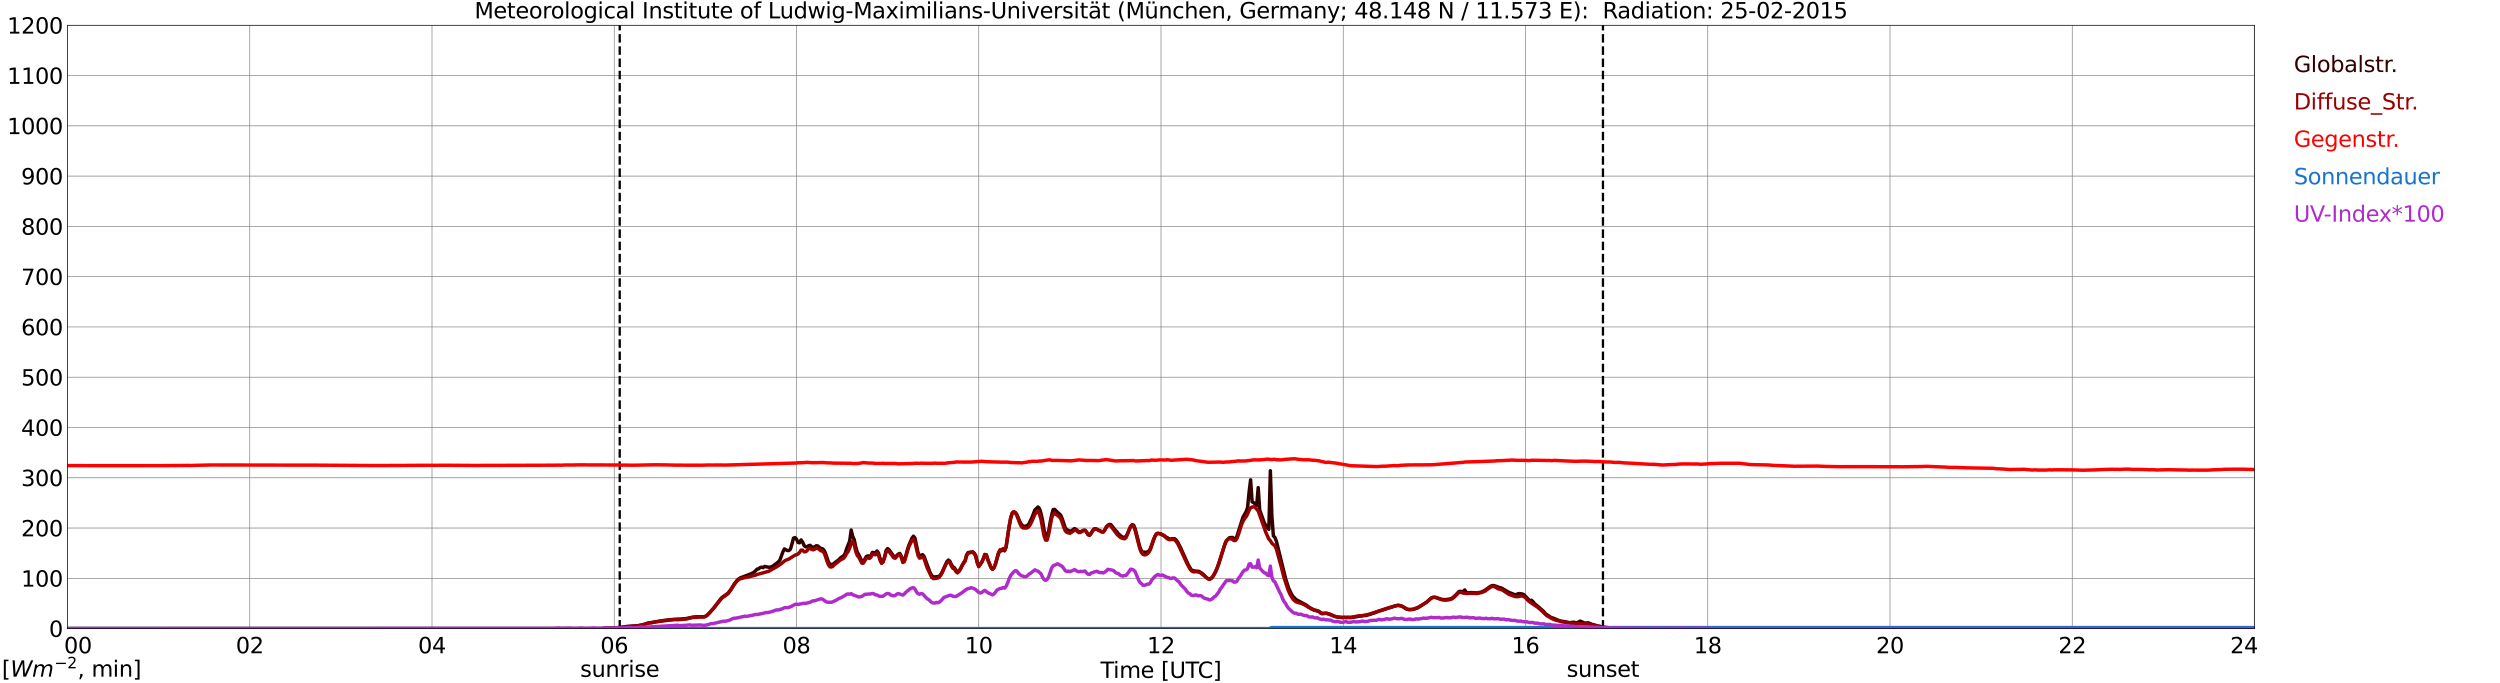 <?xml version="1.0" encoding="utf-8" standalone="no"?>
<!DOCTYPE svg PUBLIC "-//W3C//DTD SVG 1.1//EN"
  "http://www.w3.org/Graphics/SVG/1.1/DTD/svg11.dtd">
<svg xmlns:xlink="http://www.w3.org/1999/xlink" width="1085.4pt" height="296.64pt" viewBox="0 0 1085.4 296.64" xmlns="http://www.w3.org/2000/svg" version="1.1">
 <defs>
  <style type="text/css">*{stroke-linejoin: round; stroke-linecap: butt}</style>
 </defs>
 <g id="figure_1">
  <g id="patch_1">
   <path d="M 0 296.64 
L 1085.4 296.64 
L 1085.4 0 
L 0 0 
z
" style="fill: #ffffff"/>
  </g>
  <g id="axes_1">
   <g id="patch_2">
    <path d="M 29.306 272.909 
L 978.814 272.909 
L 978.814 10.976 
L 29.306 10.976 
z
" style="fill: #ffffff"/>
   </g>
   <g id="patch_3">
    <path d="M 978.814 272.909 
L 978.814 272.909 
L 978.814 10.976 
L 978.814 10.976 
z
" clip-path="url(#pc41c1dd362)" style="fill: #d3d3d3; opacity: 0.25; stroke: #d3d3d3; stroke-linejoin: miter"/>
   </g>
   <g id="matplotlib.axis_1">
    <g id="xtick_1">
     <g id="line2d_1">
      <path d="M 29.306 272.909 
L 29.306 10.976 
" clip-path="url(#pc41c1dd362)" style="fill: none; stroke: #808080; stroke-width: 0.3; stroke-linecap: square"/>
     </g>
     <g id="line2d_2"/>
     <g id="text_1">
      <!--    00 -->
      <g transform="translate(18.733 283.627) scale(0.095 -0.095)">
       <defs>
        <path id="DejaVuSans-20" transform="scale(0.016)"/>
        <path id="DejaVuSans-30" d="M 2034 4250 
Q 1547 4250 1301 3770 
Q 1056 3291 1056 2328 
Q 1056 1369 1301 889 
Q 1547 409 2034 409 
Q 2525 409 2770 889 
Q 3016 1369 3016 2328 
Q 3016 3291 2770 3770 
Q 2525 4250 2034 4250 
z
M 2034 4750 
Q 2819 4750 3233 4129 
Q 3647 3509 3647 2328 
Q 3647 1150 3233 529 
Q 2819 -91 2034 -91 
Q 1250 -91 836 529 
Q 422 1150 422 2328 
Q 422 3509 836 4129 
Q 1250 4750 2034 4750 
z
" transform="scale(0.016)"/>
       </defs>
       <use xlink:href="#DejaVuSans-20"/>
       <use xlink:href="#DejaVuSans-20" transform="translate(31.787 0)"/>
       <use xlink:href="#DejaVuSans-20" transform="translate(63.574 0)"/>
       <use xlink:href="#DejaVuSans-30" transform="translate(95.361 0)"/>
       <use xlink:href="#DejaVuSans-30" transform="translate(158.984 0)"/>
      </g>
     </g>
    </g>
    <g id="xtick_2">
     <g id="line2d_3">
      <path d="M 108.431 272.909 
L 108.431 10.976 
" clip-path="url(#pc41c1dd362)" style="fill: none; stroke: #808080; stroke-width: 0.3; stroke-linecap: square"/>
     </g>
     <g id="line2d_4"/>
     <g id="text_2">
      <!-- 02 -->
      <g transform="translate(102.387 283.627) scale(0.095 -0.095)">
       <defs>
        <path id="DejaVuSans-32" d="M 1228 531 
L 3431 531 
L 3431 0 
L 469 0 
L 469 531 
Q 828 903 1448 1529 
Q 2069 2156 2228 2338 
Q 2531 2678 2651 2914 
Q 2772 3150 2772 3378 
Q 2772 3750 2511 3984 
Q 2250 4219 1831 4219 
Q 1534 4219 1204 4116 
Q 875 4013 500 3803 
L 500 4441 
Q 881 4594 1212 4672 
Q 1544 4750 1819 4750 
Q 2544 4750 2975 4387 
Q 3406 4025 3406 3419 
Q 3406 3131 3298 2873 
Q 3191 2616 2906 2266 
Q 2828 2175 2409 1742 
Q 1991 1309 1228 531 
z
" transform="scale(0.016)"/>
       </defs>
       <use xlink:href="#DejaVuSans-30"/>
       <use xlink:href="#DejaVuSans-32" transform="translate(63.623 0)"/>
      </g>
     </g>
    </g>
    <g id="xtick_3">
     <g id="line2d_5">
      <path d="M 187.557 272.909 
L 187.557 10.976 
" clip-path="url(#pc41c1dd362)" style="fill: none; stroke: #808080; stroke-width: 0.3; stroke-linecap: square"/>
     </g>
     <g id="line2d_6"/>
     <g id="text_3">
      <!-- 04 -->
      <g transform="translate(181.513 283.627) scale(0.095 -0.095)">
       <defs>
        <path id="DejaVuSans-34" d="M 2419 4116 
L 825 1625 
L 2419 1625 
L 2419 4116 
z
M 2253 4666 
L 3047 4666 
L 3047 1625 
L 3713 1625 
L 3713 1100 
L 3047 1100 
L 3047 0 
L 2419 0 
L 2419 1100 
L 313 1100 
L 313 1709 
L 2253 4666 
z
" transform="scale(0.016)"/>
       </defs>
       <use xlink:href="#DejaVuSans-30"/>
       <use xlink:href="#DejaVuSans-34" transform="translate(63.623 0)"/>
      </g>
     </g>
    </g>
    <g id="xtick_4">
     <g id="line2d_7">
      <path d="M 266.683 272.909 
L 266.683 10.976 
" clip-path="url(#pc41c1dd362)" style="fill: none; stroke: #808080; stroke-width: 0.3; stroke-linecap: square"/>
     </g>
     <g id="line2d_8"/>
     <g id="text_4">
      <!-- 06 -->
      <g transform="translate(260.638 283.627) scale(0.095 -0.095)">
       <defs>
        <path id="DejaVuSans-36" d="M 2113 2584 
Q 1688 2584 1439 2293 
Q 1191 2003 1191 1497 
Q 1191 994 1439 701 
Q 1688 409 2113 409 
Q 2538 409 2786 701 
Q 3034 994 3034 1497 
Q 3034 2003 2786 2293 
Q 2538 2584 2113 2584 
z
M 3366 4563 
L 3366 3988 
Q 3128 4100 2886 4159 
Q 2644 4219 2406 4219 
Q 1781 4219 1451 3797 
Q 1122 3375 1075 2522 
Q 1259 2794 1537 2939 
Q 1816 3084 2150 3084 
Q 2853 3084 3261 2657 
Q 3669 2231 3669 1497 
Q 3669 778 3244 343 
Q 2819 -91 2113 -91 
Q 1303 -91 875 529 
Q 447 1150 447 2328 
Q 447 3434 972 4092 
Q 1497 4750 2381 4750 
Q 2619 4750 2861 4703 
Q 3103 4656 3366 4563 
z
" transform="scale(0.016)"/>
       </defs>
       <use xlink:href="#DejaVuSans-30"/>
       <use xlink:href="#DejaVuSans-36" transform="translate(63.623 0)"/>
      </g>
     </g>
    </g>
    <g id="xtick_5">
     <g id="line2d_9">
      <path d="M 345.808 272.909 
L 345.808 10.976 
" clip-path="url(#pc41c1dd362)" style="fill: none; stroke: #808080; stroke-width: 0.3; stroke-linecap: square"/>
     </g>
     <g id="line2d_10"/>
     <g id="text_5">
      <!-- 08 -->
      <g transform="translate(339.764 283.627) scale(0.095 -0.095)">
       <defs>
        <path id="DejaVuSans-38" d="M 2034 2216 
Q 1584 2216 1326 1975 
Q 1069 1734 1069 1313 
Q 1069 891 1326 650 
Q 1584 409 2034 409 
Q 2484 409 2743 651 
Q 3003 894 3003 1313 
Q 3003 1734 2745 1975 
Q 2488 2216 2034 2216 
z
M 1403 2484 
Q 997 2584 770 2862 
Q 544 3141 544 3541 
Q 544 4100 942 4425 
Q 1341 4750 2034 4750 
Q 2731 4750 3128 4425 
Q 3525 4100 3525 3541 
Q 3525 3141 3298 2862 
Q 3072 2584 2669 2484 
Q 3125 2378 3379 2068 
Q 3634 1759 3634 1313 
Q 3634 634 3220 271 
Q 2806 -91 2034 -91 
Q 1263 -91 848 271 
Q 434 634 434 1313 
Q 434 1759 690 2068 
Q 947 2378 1403 2484 
z
M 1172 3481 
Q 1172 3119 1398 2916 
Q 1625 2713 2034 2713 
Q 2441 2713 2670 2916 
Q 2900 3119 2900 3481 
Q 2900 3844 2670 4047 
Q 2441 4250 2034 4250 
Q 1625 4250 1398 4047 
Q 1172 3844 1172 3481 
z
" transform="scale(0.016)"/>
       </defs>
       <use xlink:href="#DejaVuSans-30"/>
       <use xlink:href="#DejaVuSans-38" transform="translate(63.623 0)"/>
      </g>
     </g>
    </g>
    <g id="xtick_6">
     <g id="line2d_11">
      <path d="M 424.934 272.909 
L 424.934 10.976 
" clip-path="url(#pc41c1dd362)" style="fill: none; stroke: #808080; stroke-width: 0.3; stroke-linecap: square"/>
     </g>
     <g id="line2d_12"/>
     <g id="text_6">
      <!-- 10 -->
      <g transform="translate(418.89 283.627) scale(0.095 -0.095)">
       <defs>
        <path id="DejaVuSans-31" d="M 794 531 
L 1825 531 
L 1825 4091 
L 703 3866 
L 703 4441 
L 1819 4666 
L 2450 4666 
L 2450 531 
L 3481 531 
L 3481 0 
L 794 0 
L 794 531 
z
" transform="scale(0.016)"/>
       </defs>
       <use xlink:href="#DejaVuSans-31"/>
       <use xlink:href="#DejaVuSans-30" transform="translate(63.623 0)"/>
      </g>
     </g>
    </g>
    <g id="xtick_7">
     <g id="line2d_13">
      <path d="M 504.06 272.909 
L 504.06 10.976 
" clip-path="url(#pc41c1dd362)" style="fill: none; stroke: #808080; stroke-width: 0.3; stroke-linecap: square"/>
     </g>
     <g id="line2d_14"/>
     <g id="text_7">
      <!-- 12 -->
      <g transform="translate(498.015 283.627) scale(0.095 -0.095)">
       <use xlink:href="#DejaVuSans-31"/>
       <use xlink:href="#DejaVuSans-32" transform="translate(63.623 0)"/>
      </g>
     </g>
    </g>
    <g id="xtick_8">
     <g id="line2d_15">
      <path d="M 583.185 272.909 
L 583.185 10.976 
" clip-path="url(#pc41c1dd362)" style="fill: none; stroke: #808080; stroke-width: 0.3; stroke-linecap: square"/>
     </g>
     <g id="line2d_16"/>
     <g id="text_8">
      <!-- 14 -->
      <g transform="translate(577.141 283.627) scale(0.095 -0.095)">
       <use xlink:href="#DejaVuSans-31"/>
       <use xlink:href="#DejaVuSans-34" transform="translate(63.623 0)"/>
      </g>
     </g>
    </g>
    <g id="xtick_9">
     <g id="line2d_17">
      <path d="M 662.311 272.909 
L 662.311 10.976 
" clip-path="url(#pc41c1dd362)" style="fill: none; stroke: #808080; stroke-width: 0.3; stroke-linecap: square"/>
     </g>
     <g id="line2d_18"/>
     <g id="text_9">
      <!-- 16 -->
      <g transform="translate(656.267 283.627) scale(0.095 -0.095)">
       <use xlink:href="#DejaVuSans-31"/>
       <use xlink:href="#DejaVuSans-36" transform="translate(63.623 0)"/>
      </g>
     </g>
    </g>
    <g id="xtick_10">
     <g id="line2d_19">
      <path d="M 741.437 272.909 
L 741.437 10.976 
" clip-path="url(#pc41c1dd362)" style="fill: none; stroke: #808080; stroke-width: 0.3; stroke-linecap: square"/>
     </g>
     <g id="line2d_20"/>
     <g id="text_10">
      <!-- 18 -->
      <g transform="translate(735.392 283.627) scale(0.095 -0.095)">
       <use xlink:href="#DejaVuSans-31"/>
       <use xlink:href="#DejaVuSans-38" transform="translate(63.623 0)"/>
      </g>
     </g>
    </g>
    <g id="xtick_11">
     <g id="line2d_21">
      <path d="M 820.562 272.909 
L 820.562 10.976 
" clip-path="url(#pc41c1dd362)" style="fill: none; stroke: #808080; stroke-width: 0.3; stroke-linecap: square"/>
     </g>
     <g id="line2d_22"/>
     <g id="text_11">
      <!-- 20 -->
      <g transform="translate(814.518 283.627) scale(0.095 -0.095)">
       <use xlink:href="#DejaVuSans-32"/>
       <use xlink:href="#DejaVuSans-30" transform="translate(63.623 0)"/>
      </g>
     </g>
    </g>
    <g id="xtick_12">
     <g id="line2d_23">
      <path d="M 899.688 272.909 
L 899.688 10.976 
" clip-path="url(#pc41c1dd362)" style="fill: none; stroke: #808080; stroke-width: 0.3; stroke-linecap: square"/>
     </g>
     <g id="line2d_24"/>
     <g id="text_12">
      <!-- 22 -->
      <g transform="translate(893.644 283.627) scale(0.095 -0.095)">
       <use xlink:href="#DejaVuSans-32"/>
       <use xlink:href="#DejaVuSans-32" transform="translate(63.623 0)"/>
      </g>
     </g>
    </g>
    <g id="xtick_13">
     <g id="line2d_25">
      <path d="M 978.814 272.909 
L 978.814 10.976 
" clip-path="url(#pc41c1dd362)" style="fill: none; stroke: #808080; stroke-width: 0.3; stroke-linecap: square"/>
     </g>
     <g id="line2d_26"/>
     <g id="text_13">
      <!-- 24    -->
      <g transform="translate(968.241 283.627) scale(0.095 -0.095)">
       <use xlink:href="#DejaVuSans-32"/>
       <use xlink:href="#DejaVuSans-34" transform="translate(63.623 0)"/>
       <use xlink:href="#DejaVuSans-20" transform="translate(127.246 0)"/>
       <use xlink:href="#DejaVuSans-20" transform="translate(159.033 0)"/>
       <use xlink:href="#DejaVuSans-20" transform="translate(190.82 0)"/>
      </g>
     </g>
    </g>
    <g id="text_14">
     <!-- Time [UTC] -->
     <g transform="translate(477.806 294.322) scale(0.095 -0.095)">
      <defs>
       <path id="DejaVuSans-54" d="M -19 4666 
L 3928 4666 
L 3928 4134 
L 2272 4134 
L 2272 0 
L 1638 0 
L 1638 4134 
L -19 4134 
L -19 4666 
z
" transform="scale(0.016)"/>
       <path id="DejaVuSans-69" d="M 603 3500 
L 1178 3500 
L 1178 0 
L 603 0 
L 603 3500 
z
M 603 4863 
L 1178 4863 
L 1178 4134 
L 603 4134 
L 603 4863 
z
" transform="scale(0.016)"/>
       <path id="DejaVuSans-6d" d="M 3328 2828 
Q 3544 3216 3844 3400 
Q 4144 3584 4550 3584 
Q 5097 3584 5394 3201 
Q 5691 2819 5691 2113 
L 5691 0 
L 5113 0 
L 5113 2094 
Q 5113 2597 4934 2840 
Q 4756 3084 4391 3084 
Q 3944 3084 3684 2787 
Q 3425 2491 3425 1978 
L 3425 0 
L 2847 0 
L 2847 2094 
Q 2847 2600 2669 2842 
Q 2491 3084 2119 3084 
Q 1678 3084 1418 2786 
Q 1159 2488 1159 1978 
L 1159 0 
L 581 0 
L 581 3500 
L 1159 3500 
L 1159 2956 
Q 1356 3278 1631 3431 
Q 1906 3584 2284 3584 
Q 2666 3584 2933 3390 
Q 3200 3197 3328 2828 
z
" transform="scale(0.016)"/>
       <path id="DejaVuSans-65" d="M 3597 1894 
L 3597 1613 
L 953 1613 
Q 991 1019 1311 708 
Q 1631 397 2203 397 
Q 2534 397 2845 478 
Q 3156 559 3463 722 
L 3463 178 
Q 3153 47 2828 -22 
Q 2503 -91 2169 -91 
Q 1331 -91 842 396 
Q 353 884 353 1716 
Q 353 2575 817 3079 
Q 1281 3584 2069 3584 
Q 2775 3584 3186 3129 
Q 3597 2675 3597 1894 
z
M 3022 2063 
Q 3016 2534 2758 2815 
Q 2500 3097 2075 3097 
Q 1594 3097 1305 2825 
Q 1016 2553 972 2059 
L 3022 2063 
z
" transform="scale(0.016)"/>
       <path id="DejaVuSans-5b" d="M 550 4863 
L 1875 4863 
L 1875 4416 
L 1125 4416 
L 1125 -397 
L 1875 -397 
L 1875 -844 
L 550 -844 
L 550 4863 
z
" transform="scale(0.016)"/>
       <path id="DejaVuSans-55" d="M 556 4666 
L 1191 4666 
L 1191 1831 
Q 1191 1081 1462 751 
Q 1734 422 2344 422 
Q 2950 422 3222 751 
Q 3494 1081 3494 1831 
L 3494 4666 
L 4128 4666 
L 4128 1753 
Q 4128 841 3676 375 
Q 3225 -91 2344 -91 
Q 1459 -91 1007 375 
Q 556 841 556 1753 
L 556 4666 
z
" transform="scale(0.016)"/>
       <path id="DejaVuSans-43" d="M 4122 4306 
L 4122 3641 
Q 3803 3938 3442 4084 
Q 3081 4231 2675 4231 
Q 1875 4231 1450 3742 
Q 1025 3253 1025 2328 
Q 1025 1406 1450 917 
Q 1875 428 2675 428 
Q 3081 428 3442 575 
Q 3803 722 4122 1019 
L 4122 359 
Q 3791 134 3420 21 
Q 3050 -91 2638 -91 
Q 1578 -91 968 557 
Q 359 1206 359 2328 
Q 359 3453 968 4101 
Q 1578 4750 2638 4750 
Q 3056 4750 3426 4639 
Q 3797 4528 4122 4306 
z
" transform="scale(0.016)"/>
       <path id="DejaVuSans-5d" d="M 1947 4863 
L 1947 -844 
L 622 -844 
L 622 -397 
L 1369 -397 
L 1369 4416 
L 622 4416 
L 622 4863 
L 1947 4863 
z
" transform="scale(0.016)"/>
      </defs>
      <use xlink:href="#DejaVuSans-54"/>
      <use xlink:href="#DejaVuSans-69" transform="translate(57.959 0)"/>
      <use xlink:href="#DejaVuSans-6d" transform="translate(85.742 0)"/>
      <use xlink:href="#DejaVuSans-65" transform="translate(183.154 0)"/>
      <use xlink:href="#DejaVuSans-20" transform="translate(244.678 0)"/>
      <use xlink:href="#DejaVuSans-5b" transform="translate(276.465 0)"/>
      <use xlink:href="#DejaVuSans-55" transform="translate(315.479 0)"/>
      <use xlink:href="#DejaVuSans-54" transform="translate(388.672 0)"/>
      <use xlink:href="#DejaVuSans-43" transform="translate(443.881 0)"/>
      <use xlink:href="#DejaVuSans-5d" transform="translate(513.705 0)"/>
     </g>
    </g>
   </g>
   <g id="matplotlib.axis_2">
    <g id="ytick_1">
     <g id="line2d_27">
      <path d="M 29.306 272.909 
L 978.814 272.909 
" clip-path="url(#pc41c1dd362)" style="fill: none; stroke: #808080; stroke-width: 0.3; stroke-linecap: square"/>
     </g>
     <g id="line2d_28"/>
     <g id="text_15">
      <!-- 0 -->
      <g transform="translate(21.261 276.518) scale(0.095 -0.095)">
       <use xlink:href="#DejaVuSans-30"/>
      </g>
     </g>
    </g>
    <g id="ytick_2">
     <g id="line2d_29">
      <path d="M 29.306 251.081 
L 978.814 251.081 
" clip-path="url(#pc41c1dd362)" style="fill: none; stroke: #808080; stroke-width: 0.3; stroke-linecap: square"/>
     </g>
     <g id="line2d_30"/>
     <g id="text_16">
      <!-- 100 -->
      <g transform="translate(9.173 254.69) scale(0.095 -0.095)">
       <use xlink:href="#DejaVuSans-31"/>
       <use xlink:href="#DejaVuSans-30" transform="translate(63.623 0)"/>
       <use xlink:href="#DejaVuSans-30" transform="translate(127.246 0)"/>
      </g>
     </g>
    </g>
    <g id="ytick_3">
     <g id="line2d_31">
      <path d="M 29.306 229.253 
L 978.814 229.253 
" clip-path="url(#pc41c1dd362)" style="fill: none; stroke: #808080; stroke-width: 0.3; stroke-linecap: square"/>
     </g>
     <g id="line2d_32"/>
     <g id="text_17">
      <!-- 200 -->
      <g transform="translate(9.173 232.863) scale(0.095 -0.095)">
       <use xlink:href="#DejaVuSans-32"/>
       <use xlink:href="#DejaVuSans-30" transform="translate(63.623 0)"/>
       <use xlink:href="#DejaVuSans-30" transform="translate(127.246 0)"/>
      </g>
     </g>
    </g>
    <g id="ytick_4">
     <g id="line2d_33">
      <path d="M 29.306 207.426 
L 978.814 207.426 
" clip-path="url(#pc41c1dd362)" style="fill: none; stroke: #808080; stroke-width: 0.3; stroke-linecap: square"/>
     </g>
     <g id="line2d_34"/>
     <g id="text_18">
      <!-- 300 -->
      <g transform="translate(9.173 211.035) scale(0.095 -0.095)">
       <defs>
        <path id="DejaVuSans-33" d="M 2597 2516 
Q 3050 2419 3304 2112 
Q 3559 1806 3559 1356 
Q 3559 666 3084 287 
Q 2609 -91 1734 -91 
Q 1441 -91 1130 -33 
Q 819 25 488 141 
L 488 750 
Q 750 597 1062 519 
Q 1375 441 1716 441 
Q 2309 441 2620 675 
Q 2931 909 2931 1356 
Q 2931 1769 2642 2001 
Q 2353 2234 1838 2234 
L 1294 2234 
L 1294 2753 
L 1863 2753 
Q 2328 2753 2575 2939 
Q 2822 3125 2822 3475 
Q 2822 3834 2567 4026 
Q 2313 4219 1838 4219 
Q 1578 4219 1281 4162 
Q 984 4106 628 3988 
L 628 4550 
Q 988 4650 1302 4700 
Q 1616 4750 1894 4750 
Q 2613 4750 3031 4423 
Q 3450 4097 3450 3541 
Q 3450 3153 3228 2886 
Q 3006 2619 2597 2516 
z
" transform="scale(0.016)"/>
       </defs>
       <use xlink:href="#DejaVuSans-33"/>
       <use xlink:href="#DejaVuSans-30" transform="translate(63.623 0)"/>
       <use xlink:href="#DejaVuSans-30" transform="translate(127.246 0)"/>
      </g>
     </g>
    </g>
    <g id="ytick_5">
     <g id="line2d_35">
      <path d="M 29.306 185.598 
L 978.814 185.598 
" clip-path="url(#pc41c1dd362)" style="fill: none; stroke: #808080; stroke-width: 0.3; stroke-linecap: square"/>
     </g>
     <g id="line2d_36"/>
     <g id="text_19">
      <!-- 400 -->
      <g transform="translate(9.173 189.207) scale(0.095 -0.095)">
       <use xlink:href="#DejaVuSans-34"/>
       <use xlink:href="#DejaVuSans-30" transform="translate(63.623 0)"/>
       <use xlink:href="#DejaVuSans-30" transform="translate(127.246 0)"/>
      </g>
     </g>
    </g>
    <g id="ytick_6">
     <g id="line2d_37">
      <path d="M 29.306 163.77 
L 978.814 163.77 
" clip-path="url(#pc41c1dd362)" style="fill: none; stroke: #808080; stroke-width: 0.3; stroke-linecap: square"/>
     </g>
     <g id="line2d_38"/>
     <g id="text_20">
      <!-- 500 -->
      <g transform="translate(9.173 167.379) scale(0.095 -0.095)">
       <defs>
        <path id="DejaVuSans-35" d="M 691 4666 
L 3169 4666 
L 3169 4134 
L 1269 4134 
L 1269 2991 
Q 1406 3038 1543 3061 
Q 1681 3084 1819 3084 
Q 2600 3084 3056 2656 
Q 3513 2228 3513 1497 
Q 3513 744 3044 326 
Q 2575 -91 1722 -91 
Q 1428 -91 1123 -41 
Q 819 9 494 109 
L 494 744 
Q 775 591 1075 516 
Q 1375 441 1709 441 
Q 2250 441 2565 725 
Q 2881 1009 2881 1497 
Q 2881 1984 2565 2268 
Q 2250 2553 1709 2553 
Q 1456 2553 1204 2497 
Q 953 2441 691 2322 
L 691 4666 
z
" transform="scale(0.016)"/>
       </defs>
       <use xlink:href="#DejaVuSans-35"/>
       <use xlink:href="#DejaVuSans-30" transform="translate(63.623 0)"/>
       <use xlink:href="#DejaVuSans-30" transform="translate(127.246 0)"/>
      </g>
     </g>
    </g>
    <g id="ytick_7">
     <g id="line2d_39">
      <path d="M 29.306 141.942 
L 978.814 141.942 
" clip-path="url(#pc41c1dd362)" style="fill: none; stroke: #808080; stroke-width: 0.3; stroke-linecap: square"/>
     </g>
     <g id="line2d_40"/>
     <g id="text_21">
      <!-- 600 -->
      <g transform="translate(9.173 145.551) scale(0.095 -0.095)">
       <use xlink:href="#DejaVuSans-36"/>
       <use xlink:href="#DejaVuSans-30" transform="translate(63.623 0)"/>
       <use xlink:href="#DejaVuSans-30" transform="translate(127.246 0)"/>
      </g>
     </g>
    </g>
    <g id="ytick_8">
     <g id="line2d_41">
      <path d="M 29.306 120.114 
L 978.814 120.114 
" clip-path="url(#pc41c1dd362)" style="fill: none; stroke: #808080; stroke-width: 0.3; stroke-linecap: square"/>
     </g>
     <g id="line2d_42"/>
     <g id="text_22">
      <!-- 700 -->
      <g transform="translate(9.173 123.724) scale(0.095 -0.095)">
       <defs>
        <path id="DejaVuSans-37" d="M 525 4666 
L 3525 4666 
L 3525 4397 
L 1831 0 
L 1172 0 
L 2766 4134 
L 525 4134 
L 525 4666 
z
" transform="scale(0.016)"/>
       </defs>
       <use xlink:href="#DejaVuSans-37"/>
       <use xlink:href="#DejaVuSans-30" transform="translate(63.623 0)"/>
       <use xlink:href="#DejaVuSans-30" transform="translate(127.246 0)"/>
      </g>
     </g>
    </g>
    <g id="ytick_9">
     <g id="line2d_43">
      <path d="M 29.306 98.287 
L 978.814 98.287 
" clip-path="url(#pc41c1dd362)" style="fill: none; stroke: #808080; stroke-width: 0.3; stroke-linecap: square"/>
     </g>
     <g id="line2d_44"/>
     <g id="text_23">
      <!-- 800 -->
      <g transform="translate(9.173 101.896) scale(0.095 -0.095)">
       <use xlink:href="#DejaVuSans-38"/>
       <use xlink:href="#DejaVuSans-30" transform="translate(63.623 0)"/>
       <use xlink:href="#DejaVuSans-30" transform="translate(127.246 0)"/>
      </g>
     </g>
    </g>
    <g id="ytick_10">
     <g id="line2d_45">
      <path d="M 29.306 76.459 
L 978.814 76.459 
" clip-path="url(#pc41c1dd362)" style="fill: none; stroke: #808080; stroke-width: 0.3; stroke-linecap: square"/>
     </g>
     <g id="line2d_46"/>
     <g id="text_24">
      <!-- 900 -->
      <g transform="translate(9.173 80.068) scale(0.095 -0.095)">
       <defs>
        <path id="DejaVuSans-39" d="M 703 97 
L 703 672 
Q 941 559 1184 500 
Q 1428 441 1663 441 
Q 2288 441 2617 861 
Q 2947 1281 2994 2138 
Q 2813 1869 2534 1725 
Q 2256 1581 1919 1581 
Q 1219 1581 811 2004 
Q 403 2428 403 3163 
Q 403 3881 828 4315 
Q 1253 4750 1959 4750 
Q 2769 4750 3195 4129 
Q 3622 3509 3622 2328 
Q 3622 1225 3098 567 
Q 2575 -91 1691 -91 
Q 1453 -91 1209 -44 
Q 966 3 703 97 
z
M 1959 2075 
Q 2384 2075 2632 2365 
Q 2881 2656 2881 3163 
Q 2881 3666 2632 3958 
Q 2384 4250 1959 4250 
Q 1534 4250 1286 3958 
Q 1038 3666 1038 3163 
Q 1038 2656 1286 2365 
Q 1534 2075 1959 2075 
z
" transform="scale(0.016)"/>
       </defs>
       <use xlink:href="#DejaVuSans-39"/>
       <use xlink:href="#DejaVuSans-30" transform="translate(63.623 0)"/>
       <use xlink:href="#DejaVuSans-30" transform="translate(127.246 0)"/>
      </g>
     </g>
    </g>
    <g id="ytick_11">
     <g id="line2d_47">
      <path d="M 29.306 54.631 
L 978.814 54.631 
" clip-path="url(#pc41c1dd362)" style="fill: none; stroke: #808080; stroke-width: 0.3; stroke-linecap: square"/>
     </g>
     <g id="line2d_48"/>
     <g id="text_25">
      <!-- 1000 -->
      <g transform="translate(3.128 58.24) scale(0.095 -0.095)">
       <use xlink:href="#DejaVuSans-31"/>
       <use xlink:href="#DejaVuSans-30" transform="translate(63.623 0)"/>
       <use xlink:href="#DejaVuSans-30" transform="translate(127.246 0)"/>
       <use xlink:href="#DejaVuSans-30" transform="translate(190.869 0)"/>
      </g>
     </g>
    </g>
    <g id="ytick_12">
     <g id="line2d_49">
      <path d="M 29.306 32.803 
L 978.814 32.803 
" clip-path="url(#pc41c1dd362)" style="fill: none; stroke: #808080; stroke-width: 0.3; stroke-linecap: square"/>
     </g>
     <g id="line2d_50"/>
     <g id="text_26">
      <!-- 1100 -->
      <g transform="translate(3.128 36.413) scale(0.095 -0.095)">
       <use xlink:href="#DejaVuSans-31"/>
       <use xlink:href="#DejaVuSans-31" transform="translate(63.623 0)"/>
       <use xlink:href="#DejaVuSans-30" transform="translate(127.246 0)"/>
       <use xlink:href="#DejaVuSans-30" transform="translate(190.869 0)"/>
      </g>
     </g>
    </g>
    <g id="ytick_13">
     <g id="line2d_51">
      <path d="M 29.306 10.976 
L 978.814 10.976 
" clip-path="url(#pc41c1dd362)" style="fill: none; stroke: #808080; stroke-width: 0.3; stroke-linecap: square"/>
     </g>
     <g id="line2d_52"/>
     <g id="text_27">
      <!-- 1200 -->
      <g transform="translate(3.128 14.585) scale(0.095 -0.095)">
       <use xlink:href="#DejaVuSans-31"/>
       <use xlink:href="#DejaVuSans-32" transform="translate(63.623 0)"/>
       <use xlink:href="#DejaVuSans-30" transform="translate(127.246 0)"/>
       <use xlink:href="#DejaVuSans-30" transform="translate(190.869 0)"/>
      </g>
     </g>
    </g>
   </g>
   <g id="line2d_53">
    <path d="M 269.057 272.909 
L 269.057 10.976 
" clip-path="url(#pc41c1dd362)" style="fill: none; stroke-dasharray: 3.7,1.6; stroke-dashoffset: 0; stroke: #000000"/>
   </g>
   <g id="line2d_54">
    <path d="M 695.939 272.909 
L 695.939 10.976 
" clip-path="url(#pc41c1dd362)" style="fill: none; stroke-dasharray: 3.7,1.6; stroke-dashoffset: 0; stroke: #000000"/>
   </g>
   <g id="line2d_55">
    <path d="M 29.306 272.909 
L 261.408 272.909 
L 262.726 272.741 
L 266.683 272.651 
L 270.639 272.267 
L 271.958 272.029 
L 273.277 271.94 
L 276.573 271.704 
L 278.552 271.407 
L 279.87 271.023 
L 281.189 270.549 
L 288.442 269.333 
L 292.399 268.919 
L 294.377 268.772 
L 295.036 268.801 
L 296.355 268.683 
L 297.674 268.593 
L 300.971 267.912 
L 302.289 267.795 
L 305.586 267.764 
L 306.246 267.616 
L 306.905 267.201 
L 308.224 265.869 
L 310.202 263.647 
L 312.839 260.035 
L 313.499 259.382 
L 316.136 257.487 
L 317.455 255.739 
L 318.774 253.548 
L 320.093 251.86 
L 320.752 251.297 
L 321.411 250.882 
L 326.027 249.136 
L 327.346 248.425 
L 328.005 247.861 
L 328.665 247.091 
L 329.324 247.004 
L 329.983 246.44 
L 330.643 246.233 
L 331.302 246.469 
L 331.961 245.936 
L 333.94 246.323 
L 335.258 245.967 
L 337.236 244.515 
L 337.896 243.952 
L 338.555 243.243 
L 339.874 239.687 
L 340.533 238.325 
L 341.852 239.036 
L 342.512 239.036 
L 343.171 238.414 
L 343.83 236.223 
L 344.49 233.645 
L 345.149 233.409 
L 345.808 234.06 
L 346.468 235.511 
L 347.127 235.66 
L 347.787 234.416 
L 348.446 235.304 
L 349.105 236.845 
L 349.765 237.408 
L 350.424 237.408 
L 351.083 236.904 
L 351.743 236.755 
L 352.402 237.347 
L 353.062 237.613 
L 353.721 237.408 
L 354.38 236.932 
L 355.04 237.022 
L 356.359 238.148 
L 357.018 238.207 
L 357.677 238.74 
L 358.337 240.073 
L 359.655 243.952 
L 360.315 244.958 
L 360.974 245.137 
L 361.634 244.958 
L 364.271 242.915 
L 364.93 242.175 
L 366.249 241.317 
L 366.909 240.34 
L 367.568 238.235 
L 368.887 234.92 
L 369.546 230.122 
L 370.206 232.877 
L 370.865 234.267 
L 371.524 237.437 
L 372.184 239.687 
L 372.843 240.813 
L 374.162 243.568 
L 374.821 243.745 
L 375.481 242.767 
L 376.14 241.584 
L 376.799 241.346 
L 377.459 241.525 
L 378.118 241.169 
L 378.777 239.835 
L 380.096 240.073 
L 380.756 239.213 
L 381.415 240.102 
L 382.074 242.383 
L 382.734 244.07 
L 383.393 243.686 
L 384.053 241.85 
L 384.712 238.978 
L 385.371 238.176 
L 386.031 238.74 
L 388.009 241.494 
L 388.668 241.85 
L 389.987 240.575 
L 390.646 240.281 
L 391.306 241.435 
L 391.965 243.509 
L 392.624 243.33 
L 393.284 241.228 
L 393.943 238.711 
L 394.603 236.697 
L 395.921 233.676 
L 396.581 232.787 
L 397.24 233.645 
L 398.559 239.894 
L 399.218 241.435 
L 400.537 240.813 
L 401.196 241.553 
L 403.175 246.945 
L 403.834 248.632 
L 404.493 249.846 
L 405.153 250.409 
L 405.812 250.527 
L 406.471 250.38 
L 407.131 250.409 
L 407.79 250.112 
L 408.45 249.402 
L 409.109 248.217 
L 411.087 243.834 
L 411.746 243.153 
L 412.406 243.686 
L 413.065 245.137 
L 413.725 246.115 
L 414.384 246.53 
L 415.043 247.626 
L 415.703 248.335 
L 416.362 247.803 
L 417.022 246.945 
L 418.34 244.277 
L 419 243.478 
L 419.659 240.903 
L 420.318 239.894 
L 422.297 239.569 
L 422.956 240.132 
L 423.615 241.197 
L 424.275 244.011 
L 424.934 245.818 
L 426.253 244.011 
L 426.912 242.621 
L 427.572 240.813 
L 428.231 240.872 
L 428.89 242.974 
L 430.209 246.261 
L 430.869 247.091 
L 431.528 246.558 
L 432.187 244.93 
L 433.506 240.309 
L 434.165 239.154 
L 434.825 239.154 
L 435.484 238.681 
L 436.144 239.154 
L 436.803 237.585 
L 438.122 228.64 
L 438.781 225.086 
L 439.44 222.895 
L 440.1 222.273 
L 440.759 222.45 
L 441.419 223.279 
L 442.737 226.389 
L 443.397 227.603 
L 444.056 228.284 
L 444.716 228.553 
L 446.034 228.197 
L 446.694 227.485 
L 448.012 224.731 
L 449.331 221.325 
L 449.991 220.793 
L 450.65 220.11 
L 451.309 220.852 
L 451.969 222.923 
L 452.628 225.975 
L 453.287 230.091 
L 453.947 232.372 
L 454.606 232.995 
L 455.266 230.831 
L 455.925 226.863 
L 456.584 223.576 
L 457.244 221.208 
L 457.903 221.177 
L 459.222 222.511 
L 459.881 223.043 
L 460.541 223.724 
L 461.2 225.263 
L 462.519 229.203 
L 463.178 229.974 
L 464.497 230.655 
L 465.156 230.506 
L 466.475 229.5 
L 467.134 229.795 
L 467.794 230.388 
L 468.453 230.831 
L 469.113 230.921 
L 470.431 230.209 
L 471.091 230.24 
L 471.75 231.01 
L 472.409 232.135 
L 473.069 232.372 
L 473.728 231.484 
L 474.388 230.388 
L 475.047 229.618 
L 475.706 229.587 
L 476.366 229.825 
L 477.025 230.299 
L 477.685 230.476 
L 478.344 230.951 
L 479.003 230.98 
L 479.663 230.122 
L 480.322 228.758 
L 480.981 228.048 
L 481.641 227.662 
L 482.3 227.752 
L 484.278 230.268 
L 484.938 230.89 
L 485.597 231.779 
L 486.916 232.936 
L 487.575 233.261 
L 488.235 233.23 
L 488.894 232.905 
L 489.553 231.602 
L 490.872 228.553 
L 491.532 227.81 
L 492.191 228.018 
L 492.85 229.618 
L 494.828 237.347 
L 495.488 239.006 
L 496.147 239.746 
L 496.807 239.718 
L 497.466 239.866 
L 498.785 239.303 
L 499.444 238.176 
L 500.763 234.387 
L 501.422 232.905 
L 502.082 231.809 
L 502.741 231.543 
L 504.06 231.779 
L 504.719 232.224 
L 505.379 232.462 
L 506.038 233.053 
L 508.016 234.119 
L 508.675 233.911 
L 509.994 233.883 
L 510.654 234.446 
L 511.313 235.363 
L 512.632 237.969 
L 514.61 242.352 
L 515.929 245.227 
L 517.247 247.477 
L 518.566 247.892 
L 519.226 247.892 
L 519.885 248.04 
L 520.544 248.04 
L 521.863 248.929 
L 522.522 249.461 
L 523.841 250.823 
L 524.501 251.208 
L 525.16 251.387 
L 525.819 251.09 
L 526.479 250.468 
L 527.797 248.217 
L 529.116 244.871 
L 531.094 238.504 
L 531.754 236.4 
L 532.413 234.8 
L 533.732 233.468 
L 535.051 233.32 
L 535.71 234.031 
L 536.369 233.793 
L 537.029 232.846 
L 538.348 228.612 
L 539.666 224.495 
L 540.985 222.214 
L 541.644 220.378 
L 542.304 213.625 
L 542.963 208.323 
L 543.623 217.89 
L 544.282 218.215 
L 545.601 219.459 
L 546.26 211.699 
L 546.919 221.443 
L 548.898 226.981 
L 550.216 229.203 
L 550.876 229.795 
L 551.535 204.385 
L 552.195 224.139 
L 552.854 232.669 
L 553.513 233.32 
L 554.173 235.038 
L 558.129 251.12 
L 559.448 255.265 
L 560.766 258.02 
L 561.426 259.029 
L 562.745 260.332 
L 567.36 262.818 
L 568.02 263.44 
L 569.998 264.566 
L 570.657 264.95 
L 571.317 264.981 
L 572.635 265.396 
L 573.295 266.046 
L 573.954 266.461 
L 575.932 266.195 
L 579.889 267.736 
L 580.548 267.912 
L 583.185 268.15 
L 583.845 268.002 
L 584.504 268.15 
L 585.164 268.061 
L 586.482 268.15 
L 590.439 267.498 
L 591.098 267.439 
L 591.757 267.262 
L 593.076 267.231 
L 595.054 266.64 
L 596.373 266.166 
L 597.032 266.018 
L 597.692 265.662 
L 598.351 265.483 
L 599.011 265.188 
L 599.67 265.07 
L 603.626 263.737 
L 604.286 263.56 
L 605.604 263.084 
L 606.923 262.877 
L 607.582 262.877 
L 608.242 263.025 
L 608.901 263.291 
L 610.22 264.18 
L 610.879 264.507 
L 611.539 264.684 
L 613.517 264.595 
L 615.495 263.914 
L 619.451 261.397 
L 621.429 259.62 
L 622.089 259.354 
L 622.748 259.295 
L 623.408 259.354 
L 624.726 259.827 
L 626.045 260.242 
L 627.364 260.332 
L 628.683 260.212 
L 630.001 259.917 
L 630.661 259.531 
L 631.98 258.406 
L 633.298 256.924 
L 633.958 256.689 
L 634.617 256.865 
L 635.276 256.776 
L 635.936 256.154 
L 636.595 257.191 
L 637.255 257.339 
L 638.573 257.28 
L 641.211 257.429 
L 643.189 257.042 
L 644.508 256.392 
L 647.145 254.525 
L 647.805 254.259 
L 648.464 254.2 
L 649.783 254.615 
L 651.102 255.148 
L 651.761 255.237 
L 655.058 257.162 
L 657.695 258.199 
L 658.355 258.138 
L 659.014 257.813 
L 659.674 257.695 
L 660.992 257.902 
L 661.652 258.227 
L 662.97 259.59 
L 663.63 260.301 
L 664.289 260.805 
L 664.949 260.626 
L 665.608 261.279 
L 666.267 262.108 
L 668.246 263.737 
L 669.564 264.891 
L 670.224 265.483 
L 670.883 266.374 
L 673.521 268.179 
L 674.18 268.297 
L 676.817 269.395 
L 677.477 269.63 
L 678.796 269.807 
L 681.433 270.342 
L 682.752 270.193 
L 683.411 270.134 
L 684.071 270.401 
L 684.73 270.401 
L 686.049 269.661 
L 688.027 270.519 
L 688.686 270.519 
L 689.346 270.37 
L 690.005 270.549 
L 691.324 271.141 
L 691.983 271.23 
L 692.643 271.497 
L 693.302 271.614 
L 693.961 271.852 
L 694.621 271.881 
L 695.28 272.178 
L 699.896 272.651 
L 700.555 272.828 
L 701.215 272.769 
L 703.852 272.909 
L 978.154 272.909 
L 978.154 272.909 
" clip-path="url(#pc41c1dd362)" style="fill: none; stroke: #330000; stroke-width: 1.5; stroke-linecap: square"/>
   </g>
   <g id="line2d_56">
    <path d="M 29.306 272.909 
L 261.408 272.909 
L 262.726 272.717 
L 266.683 272.717 
L 267.342 272.592 
L 268.002 272.592 
L 268.661 272.466 
L 269.32 272.466 
L 271.958 272.047 
L 273.277 271.961 
L 277.233 271.625 
L 279.87 271.038 
L 281.849 270.451 
L 283.167 270.324 
L 285.145 269.905 
L 292.399 269.023 
L 294.377 269.065 
L 297.674 268.772 
L 298.333 268.687 
L 300.311 268.142 
L 302.949 267.974 
L 303.608 267.805 
L 304.267 267.891 
L 304.927 267.849 
L 305.586 267.932 
L 306.905 267.26 
L 308.224 265.917 
L 313.499 259.579 
L 314.818 258.697 
L 316.136 257.69 
L 317.455 255.885 
L 318.774 253.785 
L 320.093 252.107 
L 321.411 251.267 
L 326.686 250.051 
L 328.005 249.715 
L 328.665 249.42 
L 333.28 248.16 
L 333.94 247.951 
L 335.258 247.154 
L 337.236 246.063 
L 339.215 244.718 
L 340.533 243.627 
L 341.193 243.208 
L 342.512 242.704 
L 345.149 241.025 
L 345.808 240.857 
L 346.468 240.521 
L 347.127 239.851 
L 347.787 238.842 
L 348.446 238.842 
L 349.105 239.556 
L 349.765 239.556 
L 350.424 239.052 
L 351.083 238.17 
L 351.743 238.128 
L 352.402 238.55 
L 353.062 238.716 
L 353.721 238.423 
L 354.38 237.96 
L 355.04 238.087 
L 356.359 239.095 
L 357.018 239.261 
L 357.677 239.892 
L 358.337 241.444 
L 358.996 243.502 
L 359.655 245.181 
L 360.315 246.104 
L 360.974 246.189 
L 361.634 245.853 
L 362.293 245.14 
L 364.93 243.081 
L 366.249 242.411 
L 366.909 241.571 
L 367.568 240.311 
L 368.227 239.473 
L 368.887 238.004 
L 369.546 235.987 
L 370.206 235.064 
L 370.865 236.408 
L 371.524 239.388 
L 372.184 241.152 
L 372.843 241.907 
L 374.162 244.509 
L 374.821 244.509 
L 376.14 242.37 
L 376.799 242.158 
L 377.459 242.453 
L 378.118 241.907 
L 378.777 240.564 
L 380.096 240.857 
L 380.756 240.143 
L 381.415 241.025 
L 382.074 243.249 
L 382.734 244.594 
L 383.393 244.09 
L 384.053 242.075 
L 384.712 239.597 
L 385.371 238.969 
L 386.031 239.515 
L 388.009 242.158 
L 388.668 242.37 
L 389.987 240.942 
L 390.646 240.732 
L 391.306 242.033 
L 391.965 244.216 
L 392.624 243.88 
L 394.603 237.332 
L 395.921 234.686 
L 396.581 234.099 
L 397.24 235.4 
L 398.559 241.152 
L 399.218 242.326 
L 399.878 242.158 
L 400.537 241.739 
L 401.196 242.579 
L 402.515 246.482 
L 404.493 250.638 
L 405.153 251.184 
L 405.812 251.184 
L 407.131 250.974 
L 407.79 250.596 
L 408.45 249.715 
L 409.109 248.538 
L 410.428 245.517 
L 411.087 244.341 
L 411.746 243.753 
L 412.406 244.258 
L 413.065 245.727 
L 413.725 246.777 
L 414.384 247.028 
L 415.043 248.204 
L 415.703 248.75 
L 416.362 248.119 
L 417.022 247.028 
L 417.681 245.559 
L 419 243.671 
L 419.659 241.235 
L 420.318 240.187 
L 422.297 239.683 
L 422.956 240.396 
L 423.615 241.529 
L 424.275 244.426 
L 424.934 246.021 
L 426.253 244.09 
L 426.912 242.621 
L 427.572 240.689 
L 428.231 240.942 
L 428.89 243.081 
L 430.209 246.355 
L 430.869 247.154 
L 431.528 246.523 
L 432.187 244.845 
L 433.506 239.934 
L 434.165 238.674 
L 434.825 238.759 
L 435.484 238.17 
L 436.144 238.969 
L 436.803 237.332 
L 438.122 228.516 
L 438.781 224.864 
L 439.44 222.725 
L 440.1 222.179 
L 440.759 222.598 
L 441.419 223.648 
L 442.737 227.173 
L 443.397 228.516 
L 444.056 229.188 
L 445.375 229.273 
L 446.034 229.146 
L 446.694 228.642 
L 447.353 227.677 
L 448.012 226.376 
L 449.331 223.185 
L 450.65 221.967 
L 451.309 223.144 
L 451.969 225.577 
L 453.287 232.672 
L 453.947 234.477 
L 454.606 234.518 
L 455.266 232.126 
L 456.584 224.949 
L 457.244 223.227 
L 457.903 222.934 
L 459.881 224.318 
L 460.541 225.241 
L 461.2 226.878 
L 461.859 228.937 
L 462.519 230.53 
L 463.178 231.12 
L 464.497 231.539 
L 465.816 230.698 
L 466.475 230.238 
L 467.134 230.111 
L 467.794 230.783 
L 468.453 231.244 
L 469.113 231.12 
L 470.431 230.321 
L 471.091 230.238 
L 471.75 231.034 
L 472.409 232.126 
L 473.069 232.335 
L 473.728 231.539 
L 474.388 230.489 
L 475.047 229.775 
L 475.706 229.651 
L 476.366 229.86 
L 478.344 230.951 
L 479.003 230.951 
L 479.663 230.07 
L 480.322 228.937 
L 480.981 228.223 
L 481.641 228.096 
L 482.3 228.433 
L 484.278 231.076 
L 484.938 232.001 
L 486.256 233.217 
L 486.916 233.595 
L 488.235 233.931 
L 488.894 233.385 
L 489.553 231.875 
L 490.213 230.07 
L 490.872 228.601 
L 491.532 228.055 
L 492.191 228.559 
L 492.85 230.321 
L 494.828 238.128 
L 495.488 239.807 
L 496.147 240.647 
L 496.807 240.898 
L 497.466 240.815 
L 498.125 240.438 
L 498.785 239.851 
L 499.444 238.633 
L 501.422 232.798 
L 502.082 231.748 
L 502.741 231.539 
L 504.06 231.958 
L 505.379 232.63 
L 506.697 233.848 
L 507.357 234.226 
L 508.016 234.309 
L 509.335 234.184 
L 509.994 234.394 
L 510.654 235.107 
L 511.313 236.031 
L 512.632 238.759 
L 515.269 244.509 
L 516.588 246.945 
L 517.247 247.783 
L 517.907 248.204 
L 518.566 248.287 
L 519.226 248.204 
L 519.885 248.246 
L 520.544 248.414 
L 521.204 248.706 
L 524.501 251.31 
L 525.16 251.52 
L 525.819 251.184 
L 526.479 250.387 
L 527.138 249.378 
L 528.457 246.567 
L 529.776 242.579 
L 531.754 236.408 
L 532.413 234.896 
L 533.073 234.184 
L 533.732 233.889 
L 534.391 233.889 
L 535.051 234.184 
L 535.71 234.686 
L 536.369 234.686 
L 537.029 233.804 
L 537.688 232.043 
L 539.007 227.887 
L 539.666 226.333 
L 540.326 225.2 
L 540.985 224.403 
L 541.644 223.185 
L 542.304 221.548 
L 542.963 220.457 
L 543.623 220.121 
L 544.282 220.038 
L 544.941 220.289 
L 546.26 221.843 
L 549.557 231.12 
L 550.876 234.058 
L 551.535 234.73 
L 552.195 235.863 
L 553.513 236.996 
L 554.173 238.465 
L 556.151 245.685 
L 557.47 250.806 
L 558.788 254.794 
L 559.448 256.641 
L 560.107 258.11 
L 561.426 260.209 
L 562.085 260.838 
L 562.745 261.301 
L 564.063 261.761 
L 564.723 261.846 
L 566.042 262.434 
L 567.36 263.189 
L 568.679 263.986 
L 569.338 264.407 
L 572.635 265.54 
L 573.295 266.044 
L 574.613 266.336 
L 575.273 266.254 
L 577.251 266.59 
L 579.229 267.554 
L 581.867 268.017 
L 583.845 268.059 
L 585.164 268.017 
L 586.482 268.017 
L 587.801 267.805 
L 589.12 267.513 
L 590.439 267.345 
L 591.098 267.386 
L 594.395 266.673 
L 600.989 264.49 
L 602.307 264.071 
L 604.286 263.484 
L 606.923 262.726 
L 608.901 263.315 
L 610.879 264.448 
L 612.198 264.658 
L 613.517 264.49 
L 615.495 263.776 
L 617.473 262.643 
L 619.451 261.384 
L 620.77 260.166 
L 621.429 259.705 
L 622.089 259.411 
L 622.748 259.328 
L 624.067 259.705 
L 626.045 260.419 
L 627.364 260.543 
L 628.683 260.46 
L 630.001 260.209 
L 631.32 259.328 
L 633.298 257.313 
L 633.958 257.145 
L 634.617 257.269 
L 635.276 257.522 
L 636.595 257.69 
L 637.914 257.605 
L 639.233 257.605 
L 641.211 257.69 
L 643.189 257.269 
L 644.508 256.767 
L 647.145 254.921 
L 647.805 254.626 
L 648.464 254.626 
L 649.123 254.877 
L 650.442 255.632 
L 651.761 255.968 
L 652.42 256.263 
L 655.058 258.027 
L 657.695 258.991 
L 659.014 259.074 
L 660.333 258.74 
L 660.992 258.782 
L 661.652 259.033 
L 662.311 259.537 
L 663.63 260.923 
L 664.949 261.888 
L 667.586 263.652 
L 669.564 265.372 
L 671.542 267.303 
L 674.18 268.772 
L 675.499 269.274 
L 677.477 269.737 
L 678.136 269.947 
L 680.774 270.366 
L 682.092 270.578 
L 685.389 270.787 
L 686.049 270.702 
L 687.368 270.87 
L 688.027 270.955 
L 690.005 270.912 
L 690.664 271.165 
L 692.643 271.625 
L 695.939 272.383 
L 700.555 272.909 
L 978.154 272.909 
L 978.154 272.909 
" clip-path="url(#pc41c1dd362)" style="fill: none; stroke: #990000; stroke-width: 1.5; stroke-linecap: square"/>
   </g>
   <g id="line2d_57">
    <path d="M 29.306 202.141 
L 43.153 202.172 
L 70.847 202.158 
L 82.056 202.06 
L 82.716 202.115 
L 84.694 202.036 
L 91.947 201.868 
L 132.829 201.953 
L 134.147 201.929 
L 163.16 202.124 
L 169.754 202.097 
L 171.732 202.095 
L 185.579 202.012 
L 189.535 202.023 
L 192.832 201.99 
L 207.339 202.091 
L 209.976 202.052 
L 212.614 202.065 
L 214.592 202.058 
L 240.967 201.969 
L 242.286 201.931 
L 243.604 201.979 
L 245.583 201.868 
L 248.22 201.894 
L 251.517 201.816 
L 252.836 201.827 
L 254.814 201.842 
L 269.32 201.892 
L 269.98 201.975 
L 270.639 201.916 
L 271.958 201.936 
L 275.255 201.982 
L 277.892 201.927 
L 283.167 201.811 
L 284.486 201.798 
L 288.442 201.822 
L 293.058 201.936 
L 295.036 201.947 
L 297.674 201.96 
L 304.267 201.984 
L 307.564 201.888 
L 308.883 201.899 
L 313.499 201.886 
L 314.818 201.918 
L 345.808 201.026 
L 346.468 200.91 
L 348.446 200.888 
L 350.424 200.727 
L 352.402 200.884 
L 354.38 200.877 
L 355.699 200.836 
L 357.018 200.805 
L 359.655 200.98 
L 360.315 200.947 
L 361.634 201.061 
L 369.546 201.141 
L 370.206 201.277 
L 372.843 201.187 
L 374.821 200.816 
L 376.799 201.023 
L 378.777 201.05 
L 380.096 201.202 
L 382.734 201.205 
L 383.393 201.128 
L 384.053 201.242 
L 385.371 201.209 
L 386.69 201.218 
L 388.668 201.229 
L 389.987 201.386 
L 396.581 201.218 
L 397.24 201.122 
L 399.218 201.154 
L 399.878 201.091 
L 401.856 201.146 
L 404.493 201.172 
L 405.812 201.071 
L 407.131 201.152 
L 408.45 201.122 
L 409.768 201.148 
L 410.428 201.143 
L 411.087 200.986 
L 414.384 200.716 
L 415.043 200.585 
L 421.637 200.617 
L 426.253 200.264 
L 427.572 200.401 
L 428.89 200.48 
L 434.825 200.641 
L 436.144 200.65 
L 437.462 200.644 
L 438.781 200.792 
L 442.078 200.91 
L 442.737 200.873 
L 443.397 200.967 
L 446.034 200.617 
L 446.694 200.438 
L 447.353 200.417 
L 448.012 200.275 
L 450.65 200.277 
L 451.309 200.153 
L 451.969 200.187 
L 454.606 199.757 
L 455.925 199.64 
L 456.584 199.88 
L 459.222 199.893 
L 465.156 200.065 
L 468.453 199.672 
L 471.75 199.926 
L 474.388 199.921 
L 477.025 199.984 
L 480.322 199.524 
L 484.278 200.137 
L 486.916 200.022 
L 488.894 200.022 
L 492.191 199.95 
L 492.85 200.137 
L 494.169 200.107 
L 498.125 199.95 
L 498.785 199.987 
L 500.103 199.714 
L 501.422 199.838 
L 502.741 199.753 
L 503.4 199.655 
L 506.038 199.733 
L 506.697 199.574 
L 508.675 199.849 
L 509.994 199.736 
L 515.269 199.393 
L 517.907 199.661 
L 519.226 199.993 
L 524.501 200.703 
L 529.776 200.598 
L 531.094 200.742 
L 531.754 200.622 
L 533.732 200.545 
L 535.051 200.395 
L 536.369 200.279 
L 537.688 200.08 
L 538.348 200.174 
L 539.007 200.126 
L 540.326 200.159 
L 542.963 199.853 
L 544.282 199.644 
L 546.26 199.688 
L 547.579 199.618 
L 548.898 199.495 
L 550.216 199.323 
L 552.195 199.544 
L 552.854 199.415 
L 553.513 199.415 
L 554.173 199.6 
L 556.151 199.653 
L 558.129 199.419 
L 562.085 199.157 
L 564.063 199.456 
L 566.042 199.616 
L 568.679 199.64 
L 569.338 199.777 
L 570.657 199.836 
L 572.635 200.063 
L 573.954 200.414 
L 574.613 200.46 
L 575.273 200.744 
L 575.932 200.766 
L 576.592 200.648 
L 579.889 201.05 
L 581.867 201.397 
L 586.482 202.196 
L 597.692 202.558 
L 600.329 202.405 
L 601.648 202.388 
L 604.945 202.158 
L 606.923 202.172 
L 608.242 202.014 
L 610.879 201.87 
L 612.858 201.846 
L 620.111 201.803 
L 622.089 201.772 
L 633.958 200.825 
L 635.276 200.729 
L 635.936 200.593 
L 640.552 200.445 
L 643.848 200.334 
L 649.123 200.133 
L 649.783 200.032 
L 651.761 199.995 
L 653.739 199.888 
L 656.377 199.744 
L 658.355 199.853 
L 659.674 199.86 
L 661.652 199.864 
L 664.289 199.963 
L 664.949 199.821 
L 672.861 199.926 
L 673.521 199.995 
L 674.839 199.884 
L 680.114 200.129 
L 684.071 200.286 
L 686.708 200.205 
L 688.686 200.203 
L 690.664 200.286 
L 692.643 200.399 
L 694.621 200.373 
L 696.599 200.543 
L 699.236 200.596 
L 701.215 200.777 
L 703.193 200.753 
L 705.171 200.978 
L 706.49 201.017 
L 716.38 201.576 
L 718.358 201.602 
L 721.655 201.883 
L 725.612 201.689 
L 727.59 201.643 
L 728.909 201.497 
L 730.887 201.403 
L 736.162 201.46 
L 737.48 201.449 
L 738.14 201.573 
L 740.777 201.434 
L 742.096 201.316 
L 744.074 201.253 
L 747.371 201.13 
L 755.284 201.139 
L 759.899 201.698 
L 767.812 201.87 
L 769.79 202.041 
L 777.703 202.359 
L 779.021 202.423 
L 788.912 202.353 
L 792.868 202.506 
L 798.803 202.621 
L 809.353 202.599 
L 811.331 202.61 
L 826.497 202.654 
L 834.409 202.54 
L 836.388 202.462 
L 844.959 202.811 
L 846.278 202.92 
L 848.916 202.922 
L 854.191 203.119 
L 856.828 203.171 
L 865.4 203.313 
L 866.719 203.505 
L 869.357 203.61 
L 872.653 203.854 
L 875.95 203.793 
L 877.929 203.776 
L 878.588 203.73 
L 882.544 204.086 
L 883.204 203.966 
L 885.182 204.095 
L 888.479 204.088 
L 889.797 203.955 
L 890.457 204.047 
L 891.775 203.968 
L 893.754 203.961 
L 895.072 203.964 
L 897.71 204.001 
L 899.688 203.999 
L 904.304 204.149 
L 909.579 204.009 
L 912.876 203.844 
L 915.513 203.778 
L 916.832 203.739 
L 919.469 203.78 
L 920.788 203.793 
L 922.766 203.667 
L 924.745 203.697 
L 925.404 203.796 
L 926.723 203.789 
L 928.701 203.804 
L 930.02 203.841 
L 930.679 203.815 
L 931.338 203.9 
L 931.998 203.859 
L 932.657 203.951 
L 935.295 203.931 
L 935.954 204.038 
L 937.932 204.001 
L 941.888 203.905 
L 943.867 203.97 
L 949.142 204.062 
L 950.46 204.125 
L 951.779 204.092 
L 958.373 204.127 
L 961.01 203.968 
L 964.307 203.848 
L 966.285 203.732 
L 970.242 203.713 
L 973.539 203.704 
L 978.154 203.83 
L 978.154 203.83 
" clip-path="url(#pc41c1dd362)" style="fill: none; stroke: #ff0000; stroke-width: 1.5; stroke-linecap: square"/>
   </g>
   <g id="line2d_58">
    <path d="M 29.306 272.909 
L 550.876 272.909 
L 552.195 272.472 
L 978.154 272.472 
L 978.154 272.472 
" clip-path="url(#pc41c1dd362)" style="fill: none; stroke: #1773cc; stroke-width: 1.5; stroke-linecap: square"/>
   </g>
   <g id="line2d_59">
    <path d="M 29.306 272.909 
L 240.967 272.843 
L 242.286 272.691 
L 242.945 272.691 
L 243.604 272.843 
L 246.242 272.756 
L 247.561 272.691 
L 248.22 272.843 
L 250.858 272.843 
L 252.176 272.691 
L 252.836 272.691 
L 253.495 272.843 
L 256.133 272.8 
L 257.451 272.669 
L 258.111 272.669 
L 258.77 272.821 
L 261.408 272.778 
L 262.726 272.647 
L 263.386 272.625 
L 264.045 272.778 
L 266.683 272.712 
L 268.002 272.56 
L 268.661 272.56 
L 269.32 272.712 
L 271.958 272.56 
L 273.277 272.45 
L 273.936 272.45 
L 274.595 272.581 
L 276.573 272.516 
L 277.892 272.298 
L 278.552 272.254 
L 279.211 272.363 
L 294.377 271.446 
L 295.036 271.621 
L 297.674 271.49 
L 298.992 271.337 
L 299.652 271.315 
L 300.311 271.468 
L 304.267 271.337 
L 304.927 271.512 
L 306.246 271.446 
L 306.905 271.337 
L 308.883 270.726 
L 309.543 270.748 
L 314.158 269.678 
L 314.818 269.744 
L 316.136 269.438 
L 316.796 269.22 
L 318.114 268.587 
L 318.774 268.39 
L 319.433 268.39 
L 321.411 267.976 
L 323.39 267.517 
L 324.049 267.626 
L 326.686 267.124 
L 328.005 266.753 
L 328.665 266.819 
L 331.302 266.295 
L 332.621 265.902 
L 333.28 265.989 
L 335.258 265.487 
L 336.577 264.985 
L 337.236 264.789 
L 337.896 264.854 
L 339.874 264.221 
L 340.533 263.872 
L 341.193 263.763 
L 341.852 263.85 
L 343.171 263.479 
L 345.149 262.41 
L 345.808 262.301 
L 346.468 262.41 
L 349.105 261.908 
L 349.765 261.973 
L 351.743 261.471 
L 352.402 261.1 
L 353.062 260.86 
L 353.721 260.838 
L 355.04 260.38 
L 356.359 259.987 
L 357.018 260.074 
L 358.337 261.013 
L 358.996 261.427 
L 360.974 261.493 
L 362.952 260.663 
L 364.271 259.79 
L 364.93 259.616 
L 366.909 258.502 
L 367.568 258 
L 368.227 257.869 
L 368.887 258 
L 369.546 257.717 
L 370.206 258.197 
L 372.843 259.179 
L 374.162 258.983 
L 375.481 258.044 
L 378.118 257.848 
L 378.777 257.651 
L 379.437 257.848 
L 380.096 258.262 
L 380.756 258.306 
L 381.415 258.699 
L 382.074 258.917 
L 383.393 258.852 
L 384.712 257.848 
L 385.371 257.651 
L 386.031 257.782 
L 386.69 258.306 
L 387.349 258.59 
L 388.009 258.699 
L 388.668 258.524 
L 389.328 257.957 
L 389.987 257.695 
L 391.965 258.372 
L 392.624 257.891 
L 393.284 257.149 
L 395.262 255.512 
L 396.581 255.119 
L 397.24 255.709 
L 397.899 256.975 
L 398.559 257.76 
L 399.218 258 
L 399.878 257.695 
L 400.537 257.826 
L 402.515 259.943 
L 403.175 260.271 
L 404.493 261.58 
L 405.153 261.798 
L 405.812 261.842 
L 406.471 261.537 
L 407.131 261.711 
L 407.79 261.427 
L 408.45 260.925 
L 409.768 259.419 
L 412.406 258.415 
L 413.065 258.502 
L 413.725 258.917 
L 415.043 258.983 
L 417.681 257.324 
L 419.659 255.796 
L 420.318 255.534 
L 420.978 255.468 
L 421.637 255.141 
L 422.956 255.578 
L 423.615 256.014 
L 424.934 257.193 
L 425.593 257.433 
L 426.253 257.258 
L 426.912 256.691 
L 427.572 256.32 
L 428.89 257.346 
L 430.209 257.935 
L 430.869 258.262 
L 431.528 257.913 
L 432.187 257.127 
L 432.847 256.167 
L 434.165 255.468 
L 434.825 255.512 
L 435.484 255.076 
L 436.144 255.337 
L 436.803 254.573 
L 437.462 253.111 
L 438.122 251.299 
L 438.781 249.859 
L 440.1 248.287 
L 440.759 247.785 
L 441.419 247.894 
L 442.078 248.789 
L 443.397 249.968 
L 444.056 250.077 
L 444.716 250.404 
L 445.375 250.317 
L 446.034 250.055 
L 446.694 249.291 
L 447.353 248.942 
L 449.331 247.392 
L 449.991 247.785 
L 450.65 247.96 
L 451.969 249.138 
L 452.628 250.601 
L 453.287 251.67 
L 453.947 251.954 
L 454.606 251.583 
L 455.266 250.492 
L 456.584 246.585 
L 457.244 245.668 
L 459.222 244.773 
L 461.2 245.952 
L 461.859 246.781 
L 462.519 247.807 
L 463.178 248.112 
L 463.838 247.916 
L 464.497 248.178 
L 465.816 247.676 
L 466.475 247.261 
L 467.794 248.069 
L 468.453 248.243 
L 469.113 248.025 
L 469.772 248.156 
L 471.091 247.916 
L 471.75 248.767 
L 472.409 249.313 
L 473.069 249.4 
L 473.728 248.767 
L 474.388 248.615 
L 475.047 248.309 
L 476.366 248.025 
L 477.025 248.462 
L 477.685 248.615 
L 478.344 248.549 
L 479.003 248.745 
L 479.663 248.374 
L 480.322 247.851 
L 480.981 247.174 
L 482.96 247.545 
L 483.619 247.851 
L 484.278 248.549 
L 484.938 248.898 
L 485.597 249.051 
L 486.256 249.684 
L 486.916 249.99 
L 487.575 250.121 
L 488.235 249.859 
L 488.894 249.815 
L 490.213 248.134 
L 490.872 247.13 
L 491.532 247.196 
L 492.191 247.501 
L 492.85 248.243 
L 494.169 251.452 
L 494.828 252.762 
L 495.488 253.329 
L 496.147 254.05 
L 496.807 254.115 
L 497.466 253.94 
L 498.125 253.635 
L 498.785 253.613 
L 499.444 252.98 
L 500.103 251.736 
L 501.422 250.252 
L 502.741 249.378 
L 503.4 249.771 
L 504.06 249.793 
L 504.719 249.64 
L 506.038 250.339 
L 506.697 250.688 
L 507.357 250.732 
L 508.016 251.125 
L 508.675 251.103 
L 509.335 250.863 
L 509.994 250.972 
L 511.313 252.238 
L 511.972 252.674 
L 512.632 253.766 
L 513.95 255.141 
L 514.61 255.774 
L 515.269 256.778 
L 515.929 257.455 
L 516.588 257.76 
L 517.247 258.459 
L 517.907 258.59 
L 519.226 258.262 
L 519.885 258.59 
L 520.544 258.677 
L 521.204 258.59 
L 521.863 258.895 
L 522.522 259.507 
L 523.182 259.834 
L 524.501 260.14 
L 525.16 260.489 
L 525.819 260.292 
L 526.479 259.812 
L 527.138 259.157 
L 527.797 258.764 
L 529.116 257.084 
L 529.776 255.752 
L 530.435 254.966 
L 531.754 253.046 
L 532.413 252.107 
L 533.732 251.976 
L 534.391 252.107 
L 535.051 252.107 
L 535.71 252.74 
L 536.369 252.74 
L 537.029 252.325 
L 537.688 251.125 
L 538.348 250.295 
L 539.666 248.2 
L 540.326 247.501 
L 540.985 247.458 
L 541.644 246.912 
L 542.304 244.86 
L 542.963 244.751 
L 543.623 246.235 
L 544.282 246.257 
L 544.941 246.039 
L 545.601 246.475 
L 546.26 243.136 
L 546.919 246.65 
L 548.238 248.069 
L 548.898 248.658 
L 549.557 248.876 
L 550.216 249.64 
L 550.876 249.902 
L 551.535 245.777 
L 552.195 250.644 
L 552.854 252.194 
L 553.513 252.653 
L 555.491 256.931 
L 556.151 258.11 
L 556.81 259.856 
L 557.47 261.122 
L 558.129 261.995 
L 558.788 263.239 
L 559.448 264.112 
L 561.426 265.946 
L 562.085 266.251 
L 562.745 266.208 
L 563.404 266.644 
L 564.063 266.732 
L 564.723 266.601 
L 565.382 266.95 
L 566.701 267.321 
L 567.36 267.255 
L 568.02 267.736 
L 568.679 267.888 
L 569.998 267.867 
L 570.657 268.216 
L 571.317 268.281 
L 571.976 268.194 
L 572.635 268.652 
L 573.954 268.98 
L 574.613 268.783 
L 575.273 269.045 
L 577.91 269.264 
L 578.57 269.7 
L 579.889 269.962 
L 580.548 269.809 
L 581.207 269.875 
L 581.867 270.18 
L 583.185 270.18 
L 583.845 269.94 
L 584.504 269.918 
L 585.164 270.18 
L 586.482 270.159 
L 587.801 269.831 
L 588.46 270.028 
L 590.439 269.918 
L 591.098 269.7 
L 591.757 269.656 
L 592.417 269.875 
L 593.736 269.766 
L 595.054 269.351 
L 597.692 269.285 
L 598.351 268.98 
L 599.011 268.914 
L 599.67 269.111 
L 600.989 268.98 
L 601.648 268.718 
L 602.307 268.631 
L 602.967 268.849 
L 604.286 268.718 
L 604.945 268.478 
L 605.604 268.39 
L 606.264 268.609 
L 607.582 268.631 
L 608.242 268.478 
L 608.901 268.521 
L 609.561 268.849 
L 610.879 268.98 
L 611.539 268.783 
L 612.198 268.762 
L 612.858 268.98 
L 614.176 268.914 
L 614.836 268.631 
L 615.495 268.805 
L 617.473 268.5 
L 618.133 268.325 
L 618.792 268.478 
L 620.111 268.303 
L 621.429 267.976 
L 622.089 268.172 
L 624.067 268.15 
L 624.726 268.063 
L 625.386 268.325 
L 626.705 268.303 
L 628.023 268.063 
L 628.683 268.238 
L 630.001 268.194 
L 630.661 267.976 
L 631.32 267.932 
L 631.98 268.107 
L 633.958 267.801 
L 634.617 268.041 
L 635.936 268.085 
L 636.595 267.976 
L 637.255 267.998 
L 637.914 268.259 
L 639.233 268.194 
L 639.892 268.194 
L 640.552 268.456 
L 641.87 268.39 
L 642.53 268.303 
L 643.189 268.521 
L 644.508 268.565 
L 645.167 268.39 
L 645.827 268.609 
L 647.145 268.609 
L 647.805 268.434 
L 648.464 268.652 
L 649.783 268.652 
L 650.442 268.565 
L 651.102 268.805 
L 651.761 268.849 
L 653.08 268.783 
L 653.739 269.045 
L 654.399 269.089 
L 655.058 269.002 
L 655.717 269.242 
L 657.036 269.395 
L 657.695 269.307 
L 658.355 269.569 
L 659.674 269.722 
L 660.333 269.613 
L 660.992 269.897 
L 662.311 269.984 
L 662.97 269.962 
L 663.63 270.224 
L 664.289 270.289 
L 664.949 270.224 
L 665.608 270.289 
L 666.267 270.53 
L 666.927 270.595 
L 667.586 270.508 
L 668.246 270.77 
L 669.564 270.922 
L 670.224 270.813 
L 670.883 271.075 
L 672.202 271.141 
L 672.861 271.075 
L 673.521 271.315 
L 676.158 271.512 
L 676.817 271.555 
L 678.136 271.49 
L 678.796 271.708 
L 679.455 271.752 
L 680.114 271.665 
L 681.433 271.905 
L 682.092 271.948 
L 682.752 271.839 
L 683.411 272.014 
L 684.73 272.101 
L 685.389 271.97 
L 686.049 272.167 
L 687.368 272.232 
L 688.027 272.123 
L 688.686 272.145 
L 689.346 272.341 
L 690.005 272.363 
L 690.664 272.254 
L 691.324 272.276 
L 691.983 272.45 
L 693.302 272.385 
L 693.961 272.385 
L 694.621 272.581 
L 699.236 272.56 
L 699.896 272.734 
L 701.215 272.734 
L 701.874 272.603 
L 702.533 272.603 
L 703.193 272.778 
L 704.511 272.712 
L 705.171 272.625 
L 705.83 272.8 
L 707.149 272.8 
L 707.808 272.669 
L 708.468 272.669 
L 709.127 272.821 
L 710.446 272.756 
L 711.105 272.669 
L 711.765 272.821 
L 713.083 272.821 
L 714.402 272.669 
L 715.062 272.843 
L 720.337 272.691 
L 720.996 272.843 
L 722.315 272.843 
L 723.633 272.691 
L 724.293 272.843 
L 725.612 272.843 
L 726.271 272.691 
L 726.93 272.691 
L 727.59 272.843 
L 728.909 272.843 
L 729.568 272.691 
L 730.227 272.691 
L 730.887 272.843 
L 732.205 272.843 
L 733.524 272.691 
L 734.184 272.843 
L 736.162 272.778 
L 737.48 272.691 
L 738.14 272.843 
L 739.459 272.843 
L 740.777 272.691 
L 741.437 272.909 
L 978.154 272.909 
L 978.154 272.909 
" clip-path="url(#pc41c1dd362)" style="fill: none; stroke: #b02bcc; stroke-width: 1.5; stroke-linecap: square"/>
   </g>
   <g id="patch_4">
    <path d="M 29.306 272.909 
L 29.306 10.976 
" style="fill: none; stroke: #000000; stroke-width: 0.3; stroke-linejoin: miter; stroke-linecap: square"/>
   </g>
   <g id="patch_5">
    <path d="M 978.814 272.909 
L 978.814 10.976 
" style="fill: none; stroke: #000000; stroke-width: 0.3; stroke-linejoin: miter; stroke-linecap: square"/>
   </g>
   <g id="patch_6">
    <path d="M 29.306 272.909 
L 978.814 272.909 
" style="fill: none; stroke: #000000; stroke-width: 0.3; stroke-linejoin: miter; stroke-linecap: square"/>
   </g>
   <g id="patch_7">
    <path d="M 29.306 10.976 
L 978.814 10.976 
" style="fill: none; stroke: #000000; stroke-width: 0.3; stroke-linejoin: miter; stroke-linecap: square"/>
   </g>
   <g id="text_28">
    <!-- sunrise -->
    <g transform="translate(251.892 293.863) scale(0.095 -0.095)">
     <defs>
      <path id="DejaVuSans-73" d="M 2834 3397 
L 2834 2853 
Q 2591 2978 2328 3040 
Q 2066 3103 1784 3103 
Q 1356 3103 1142 2972 
Q 928 2841 928 2578 
Q 928 2378 1081 2264 
Q 1234 2150 1697 2047 
L 1894 2003 
Q 2506 1872 2764 1633 
Q 3022 1394 3022 966 
Q 3022 478 2636 193 
Q 2250 -91 1575 -91 
Q 1294 -91 989 -36 
Q 684 19 347 128 
L 347 722 
Q 666 556 975 473 
Q 1284 391 1588 391 
Q 1994 391 2212 530 
Q 2431 669 2431 922 
Q 2431 1156 2273 1281 
Q 2116 1406 1581 1522 
L 1381 1569 
Q 847 1681 609 1914 
Q 372 2147 372 2553 
Q 372 3047 722 3315 
Q 1072 3584 1716 3584 
Q 2034 3584 2315 3537 
Q 2597 3491 2834 3397 
z
" transform="scale(0.016)"/>
      <path id="DejaVuSans-75" d="M 544 1381 
L 544 3500 
L 1119 3500 
L 1119 1403 
Q 1119 906 1312 657 
Q 1506 409 1894 409 
Q 2359 409 2629 706 
Q 2900 1003 2900 1516 
L 2900 3500 
L 3475 3500 
L 3475 0 
L 2900 0 
L 2900 538 
Q 2691 219 2414 64 
Q 2138 -91 1772 -91 
Q 1169 -91 856 284 
Q 544 659 544 1381 
z
M 1991 3584 
L 1991 3584 
z
" transform="scale(0.016)"/>
      <path id="DejaVuSans-6e" d="M 3513 2113 
L 3513 0 
L 2938 0 
L 2938 2094 
Q 2938 2591 2744 2837 
Q 2550 3084 2163 3084 
Q 1697 3084 1428 2787 
Q 1159 2491 1159 1978 
L 1159 0 
L 581 0 
L 581 3500 
L 1159 3500 
L 1159 2956 
Q 1366 3272 1645 3428 
Q 1925 3584 2291 3584 
Q 2894 3584 3203 3211 
Q 3513 2838 3513 2113 
z
" transform="scale(0.016)"/>
      <path id="DejaVuSans-72" d="M 2631 2963 
Q 2534 3019 2420 3045 
Q 2306 3072 2169 3072 
Q 1681 3072 1420 2755 
Q 1159 2438 1159 1844 
L 1159 0 
L 581 0 
L 581 3500 
L 1159 3500 
L 1159 2956 
Q 1341 3275 1631 3429 
Q 1922 3584 2338 3584 
Q 2397 3584 2469 3576 
Q 2541 3569 2628 3553 
L 2631 2963 
z
" transform="scale(0.016)"/>
     </defs>
     <use xlink:href="#DejaVuSans-73"/>
     <use xlink:href="#DejaVuSans-75" transform="translate(52.1 0)"/>
     <use xlink:href="#DejaVuSans-6e" transform="translate(115.479 0)"/>
     <use xlink:href="#DejaVuSans-72" transform="translate(178.857 0)"/>
     <use xlink:href="#DejaVuSans-69" transform="translate(219.971 0)"/>
     <use xlink:href="#DejaVuSans-73" transform="translate(247.754 0)"/>
     <use xlink:href="#DejaVuSans-65" transform="translate(299.854 0)"/>
    </g>
   </g>
   <g id="text_29">
    <!-- sunset -->
    <g transform="translate(680.185 293.863) scale(0.095 -0.095)">
     <defs>
      <path id="DejaVuSans-74" d="M 1172 4494 
L 1172 3500 
L 2356 3500 
L 2356 3053 
L 1172 3053 
L 1172 1153 
Q 1172 725 1289 603 
Q 1406 481 1766 481 
L 2356 481 
L 2356 0 
L 1766 0 
Q 1100 0 847 248 
Q 594 497 594 1153 
L 594 3053 
L 172 3053 
L 172 3500 
L 594 3500 
L 594 4494 
L 1172 4494 
z
" transform="scale(0.016)"/>
     </defs>
     <use xlink:href="#DejaVuSans-73"/>
     <use xlink:href="#DejaVuSans-75" transform="translate(52.1 0)"/>
     <use xlink:href="#DejaVuSans-6e" transform="translate(115.479 0)"/>
     <use xlink:href="#DejaVuSans-73" transform="translate(178.857 0)"/>
     <use xlink:href="#DejaVuSans-65" transform="translate(230.957 0)"/>
     <use xlink:href="#DejaVuSans-74" transform="translate(292.48 0)"/>
    </g>
   </g>
   <g id="text_30">
    <!-- [$Wm^{-2}$, min] -->
    <g transform="translate(0.821 293.863) scale(0.095 -0.095)">
     <defs>
      <path id="DejaVuSans-Oblique-57" d="M 616 4666 
L 1228 4666 
L 1453 697 
L 3213 4666 
L 3916 4666 
L 4147 697 
L 5888 4666 
L 6528 4666 
L 4453 0 
L 3659 0 
L 3444 3891 
L 1697 0 
L 903 0 
L 616 4666 
z
" transform="scale(0.016)"/>
      <path id="DejaVuSans-Oblique-6d" d="M 5747 2113 
L 5338 0 
L 4763 0 
L 5166 2094 
Q 5191 2228 5203 2325 
Q 5216 2422 5216 2491 
Q 5216 2772 5059 2928 
Q 4903 3084 4622 3084 
Q 4203 3084 3875 2770 
Q 3547 2456 3450 1953 
L 3066 0 
L 2491 0 
L 2900 2094 
Q 2925 2209 2937 2307 
Q 2950 2406 2950 2484 
Q 2950 2769 2794 2926 
Q 2638 3084 2363 3084 
Q 1938 3084 1609 2770 
Q 1281 2456 1184 1953 
L 800 0 
L 225 0 
L 909 3500 
L 1484 3500 
L 1375 2956 
Q 1609 3263 1923 3423 
Q 2238 3584 2597 3584 
Q 2978 3584 3223 3384 
Q 3469 3184 3519 2828 
Q 3781 3197 4126 3390 
Q 4472 3584 4856 3584 
Q 5306 3584 5551 3325 
Q 5797 3066 5797 2591 
Q 5797 2488 5784 2364 
Q 5772 2241 5747 2113 
z
" transform="scale(0.016)"/>
      <path id="DejaVuSans-2212" d="M 678 2272 
L 4684 2272 
L 4684 1741 
L 678 1741 
L 678 2272 
z
" transform="scale(0.016)"/>
      <path id="DejaVuSans-2c" d="M 750 794 
L 1409 794 
L 1409 256 
L 897 -744 
L 494 -744 
L 750 256 
L 750 794 
z
" transform="scale(0.016)"/>
     </defs>
     <use xlink:href="#DejaVuSans-5b" transform="translate(0 0.766)"/>
     <use xlink:href="#DejaVuSans-Oblique-57" transform="translate(39.014 0.766)"/>
     <use xlink:href="#DejaVuSans-Oblique-6d" transform="translate(137.891 0.766)"/>
     <use xlink:href="#DejaVuSans-2212" transform="translate(239.953 39.047) scale(0.7)"/>
     <use xlink:href="#DejaVuSans-32" transform="translate(298.605 39.047) scale(0.7)"/>
     <use xlink:href="#DejaVuSans-2c" transform="translate(345.875 0.766)"/>
     <use xlink:href="#DejaVuSans-20" transform="translate(377.663 0.766)"/>
     <use xlink:href="#DejaVuSans-6d" transform="translate(409.45 0.766)"/>
     <use xlink:href="#DejaVuSans-69" transform="translate(506.862 0.766)"/>
     <use xlink:href="#DejaVuSans-6e" transform="translate(534.645 0.766)"/>
     <use xlink:href="#DejaVuSans-5d" transform="translate(598.024 0.766)"/>
    </g>
   </g>
   <g id="text_31">
    <!-- Globalstr. -->
    <g style="fill: #330000" transform="translate(995.905 31.291) scale(0.095 -0.095)">
     <defs>
      <path id="DejaVuSans-47" d="M 3809 666 
L 3809 1919 
L 2778 1919 
L 2778 2438 
L 4434 2438 
L 4434 434 
Q 4069 175 3628 42 
Q 3188 -91 2688 -91 
Q 1594 -91 976 548 
Q 359 1188 359 2328 
Q 359 3472 976 4111 
Q 1594 4750 2688 4750 
Q 3144 4750 3555 4637 
Q 3966 4525 4313 4306 
L 4313 3634 
Q 3963 3931 3569 4081 
Q 3175 4231 2741 4231 
Q 1884 4231 1454 3753 
Q 1025 3275 1025 2328 
Q 1025 1384 1454 906 
Q 1884 428 2741 428 
Q 3075 428 3337 486 
Q 3600 544 3809 666 
z
" transform="scale(0.016)"/>
      <path id="DejaVuSans-6c" d="M 603 4863 
L 1178 4863 
L 1178 0 
L 603 0 
L 603 4863 
z
" transform="scale(0.016)"/>
      <path id="DejaVuSans-6f" d="M 1959 3097 
Q 1497 3097 1228 2736 
Q 959 2375 959 1747 
Q 959 1119 1226 758 
Q 1494 397 1959 397 
Q 2419 397 2687 759 
Q 2956 1122 2956 1747 
Q 2956 2369 2687 2733 
Q 2419 3097 1959 3097 
z
M 1959 3584 
Q 2709 3584 3137 3096 
Q 3566 2609 3566 1747 
Q 3566 888 3137 398 
Q 2709 -91 1959 -91 
Q 1206 -91 779 398 
Q 353 888 353 1747 
Q 353 2609 779 3096 
Q 1206 3584 1959 3584 
z
" transform="scale(0.016)"/>
      <path id="DejaVuSans-62" d="M 3116 1747 
Q 3116 2381 2855 2742 
Q 2594 3103 2138 3103 
Q 1681 3103 1420 2742 
Q 1159 2381 1159 1747 
Q 1159 1113 1420 752 
Q 1681 391 2138 391 
Q 2594 391 2855 752 
Q 3116 1113 3116 1747 
z
M 1159 2969 
Q 1341 3281 1617 3432 
Q 1894 3584 2278 3584 
Q 2916 3584 3314 3078 
Q 3713 2572 3713 1747 
Q 3713 922 3314 415 
Q 2916 -91 2278 -91 
Q 1894 -91 1617 61 
Q 1341 213 1159 525 
L 1159 0 
L 581 0 
L 581 4863 
L 1159 4863 
L 1159 2969 
z
" transform="scale(0.016)"/>
      <path id="DejaVuSans-61" d="M 2194 1759 
Q 1497 1759 1228 1600 
Q 959 1441 959 1056 
Q 959 750 1161 570 
Q 1363 391 1709 391 
Q 2188 391 2477 730 
Q 2766 1069 2766 1631 
L 2766 1759 
L 2194 1759 
z
M 3341 1997 
L 3341 0 
L 2766 0 
L 2766 531 
Q 2569 213 2275 61 
Q 1981 -91 1556 -91 
Q 1019 -91 701 211 
Q 384 513 384 1019 
Q 384 1609 779 1909 
Q 1175 2209 1959 2209 
L 2766 2209 
L 2766 2266 
Q 2766 2663 2505 2880 
Q 2244 3097 1772 3097 
Q 1472 3097 1187 3025 
Q 903 2953 641 2809 
L 641 3341 
Q 956 3463 1253 3523 
Q 1550 3584 1831 3584 
Q 2591 3584 2966 3190 
Q 3341 2797 3341 1997 
z
" transform="scale(0.016)"/>
      <path id="DejaVuSans-2e" d="M 684 794 
L 1344 794 
L 1344 0 
L 684 0 
L 684 794 
z
" transform="scale(0.016)"/>
     </defs>
     <use xlink:href="#DejaVuSans-47"/>
     <use xlink:href="#DejaVuSans-6c" transform="translate(77.49 0)"/>
     <use xlink:href="#DejaVuSans-6f" transform="translate(105.273 0)"/>
     <use xlink:href="#DejaVuSans-62" transform="translate(166.455 0)"/>
     <use xlink:href="#DejaVuSans-61" transform="translate(229.932 0)"/>
     <use xlink:href="#DejaVuSans-6c" transform="translate(291.211 0)"/>
     <use xlink:href="#DejaVuSans-73" transform="translate(318.994 0)"/>
     <use xlink:href="#DejaVuSans-74" transform="translate(371.094 0)"/>
     <use xlink:href="#DejaVuSans-72" transform="translate(410.303 0)"/>
     <use xlink:href="#DejaVuSans-2e" transform="translate(442.291 0)"/>
    </g>
   </g>
   <g id="text_32">
    <!-- Diffuse_Str. -->
    <g style="fill: #990000" transform="translate(995.905 47.531) scale(0.095 -0.095)">
     <defs>
      <path id="DejaVuSans-44" d="M 1259 4147 
L 1259 519 
L 2022 519 
Q 2988 519 3436 956 
Q 3884 1394 3884 2338 
Q 3884 3275 3436 3711 
Q 2988 4147 2022 4147 
L 1259 4147 
z
M 628 4666 
L 1925 4666 
Q 3281 4666 3915 4102 
Q 4550 3538 4550 2338 
Q 4550 1131 3912 565 
Q 3275 0 1925 0 
L 628 0 
L 628 4666 
z
" transform="scale(0.016)"/>
      <path id="DejaVuSans-66" d="M 2375 4863 
L 2375 4384 
L 1825 4384 
Q 1516 4384 1395 4259 
Q 1275 4134 1275 3809 
L 1275 3500 
L 2222 3500 
L 2222 3053 
L 1275 3053 
L 1275 0 
L 697 0 
L 697 3053 
L 147 3053 
L 147 3500 
L 697 3500 
L 697 3744 
Q 697 4328 969 4595 
Q 1241 4863 1831 4863 
L 2375 4863 
z
" transform="scale(0.016)"/>
      <path id="DejaVuSans-5f" d="M 3263 -1063 
L 3263 -1509 
L -63 -1509 
L -63 -1063 
L 3263 -1063 
z
" transform="scale(0.016)"/>
      <path id="DejaVuSans-53" d="M 3425 4513 
L 3425 3897 
Q 3066 4069 2747 4153 
Q 2428 4238 2131 4238 
Q 1616 4238 1336 4038 
Q 1056 3838 1056 3469 
Q 1056 3159 1242 3001 
Q 1428 2844 1947 2747 
L 2328 2669 
Q 3034 2534 3370 2195 
Q 3706 1856 3706 1288 
Q 3706 609 3251 259 
Q 2797 -91 1919 -91 
Q 1588 -91 1214 -16 
Q 841 59 441 206 
L 441 856 
Q 825 641 1194 531 
Q 1563 422 1919 422 
Q 2459 422 2753 634 
Q 3047 847 3047 1241 
Q 3047 1584 2836 1778 
Q 2625 1972 2144 2069 
L 1759 2144 
Q 1053 2284 737 2584 
Q 422 2884 422 3419 
Q 422 4038 858 4394 
Q 1294 4750 2059 4750 
Q 2388 4750 2728 4690 
Q 3069 4631 3425 4513 
z
" transform="scale(0.016)"/>
     </defs>
     <use xlink:href="#DejaVuSans-44"/>
     <use xlink:href="#DejaVuSans-69" transform="translate(77.002 0)"/>
     <use xlink:href="#DejaVuSans-66" transform="translate(104.785 0)"/>
     <use xlink:href="#DejaVuSans-66" transform="translate(139.99 0)"/>
     <use xlink:href="#DejaVuSans-75" transform="translate(175.195 0)"/>
     <use xlink:href="#DejaVuSans-73" transform="translate(238.574 0)"/>
     <use xlink:href="#DejaVuSans-65" transform="translate(290.674 0)"/>
     <use xlink:href="#DejaVuSans-5f" transform="translate(352.197 0)"/>
     <use xlink:href="#DejaVuSans-53" transform="translate(402.197 0)"/>
     <use xlink:href="#DejaVuSans-74" transform="translate(465.674 0)"/>
     <use xlink:href="#DejaVuSans-72" transform="translate(504.883 0)"/>
     <use xlink:href="#DejaVuSans-2e" transform="translate(536.871 0)"/>
    </g>
   </g>
   <g id="text_33">
    <!-- Gegenstr. -->
    <g style="fill: #ff0000" transform="translate(995.905 63.771) scale(0.095 -0.095)">
     <defs>
      <path id="DejaVuSans-67" d="M 2906 1791 
Q 2906 2416 2648 2759 
Q 2391 3103 1925 3103 
Q 1463 3103 1205 2759 
Q 947 2416 947 1791 
Q 947 1169 1205 825 
Q 1463 481 1925 481 
Q 2391 481 2648 825 
Q 2906 1169 2906 1791 
z
M 3481 434 
Q 3481 -459 3084 -895 
Q 2688 -1331 1869 -1331 
Q 1566 -1331 1297 -1286 
Q 1028 -1241 775 -1147 
L 775 -588 
Q 1028 -725 1275 -790 
Q 1522 -856 1778 -856 
Q 2344 -856 2625 -561 
Q 2906 -266 2906 331 
L 2906 616 
Q 2728 306 2450 153 
Q 2172 0 1784 0 
Q 1141 0 747 490 
Q 353 981 353 1791 
Q 353 2603 747 3093 
Q 1141 3584 1784 3584 
Q 2172 3584 2450 3431 
Q 2728 3278 2906 2969 
L 2906 3500 
L 3481 3500 
L 3481 434 
z
" transform="scale(0.016)"/>
     </defs>
     <use xlink:href="#DejaVuSans-47"/>
     <use xlink:href="#DejaVuSans-65" transform="translate(77.49 0)"/>
     <use xlink:href="#DejaVuSans-67" transform="translate(139.014 0)"/>
     <use xlink:href="#DejaVuSans-65" transform="translate(202.49 0)"/>
     <use xlink:href="#DejaVuSans-6e" transform="translate(264.014 0)"/>
     <use xlink:href="#DejaVuSans-73" transform="translate(327.393 0)"/>
     <use xlink:href="#DejaVuSans-74" transform="translate(379.492 0)"/>
     <use xlink:href="#DejaVuSans-72" transform="translate(418.701 0)"/>
     <use xlink:href="#DejaVuSans-2e" transform="translate(450.689 0)"/>
    </g>
   </g>
   <g id="text_34">
    <!-- Sonnendauer -->
    <g style="fill: #1773cc" transform="translate(995.905 80.01) scale(0.095 -0.095)">
     <defs>
      <path id="DejaVuSans-64" d="M 2906 2969 
L 2906 4863 
L 3481 4863 
L 3481 0 
L 2906 0 
L 2906 525 
Q 2725 213 2448 61 
Q 2172 -91 1784 -91 
Q 1150 -91 751 415 
Q 353 922 353 1747 
Q 353 2572 751 3078 
Q 1150 3584 1784 3584 
Q 2172 3584 2448 3432 
Q 2725 3281 2906 2969 
z
M 947 1747 
Q 947 1113 1208 752 
Q 1469 391 1925 391 
Q 2381 391 2643 752 
Q 2906 1113 2906 1747 
Q 2906 2381 2643 2742 
Q 2381 3103 1925 3103 
Q 1469 3103 1208 2742 
Q 947 2381 947 1747 
z
" transform="scale(0.016)"/>
     </defs>
     <use xlink:href="#DejaVuSans-53"/>
     <use xlink:href="#DejaVuSans-6f" transform="translate(63.477 0)"/>
     <use xlink:href="#DejaVuSans-6e" transform="translate(124.658 0)"/>
     <use xlink:href="#DejaVuSans-6e" transform="translate(188.037 0)"/>
     <use xlink:href="#DejaVuSans-65" transform="translate(251.416 0)"/>
     <use xlink:href="#DejaVuSans-6e" transform="translate(312.939 0)"/>
     <use xlink:href="#DejaVuSans-64" transform="translate(376.318 0)"/>
     <use xlink:href="#DejaVuSans-61" transform="translate(439.795 0)"/>
     <use xlink:href="#DejaVuSans-75" transform="translate(501.074 0)"/>
     <use xlink:href="#DejaVuSans-65" transform="translate(564.453 0)"/>
     <use xlink:href="#DejaVuSans-72" transform="translate(625.977 0)"/>
    </g>
   </g>
   <g id="text_35">
    <!-- UV-Index*100 -->
    <g style="fill: #b02bcc" transform="translate(995.905 96.25) scale(0.095 -0.095)">
     <defs>
      <path id="DejaVuSans-56" d="M 1831 0 
L 50 4666 
L 709 4666 
L 2188 738 
L 3669 4666 
L 4325 4666 
L 2547 0 
L 1831 0 
z
" transform="scale(0.016)"/>
      <path id="DejaVuSans-2d" d="M 313 2009 
L 1997 2009 
L 1997 1497 
L 313 1497 
L 313 2009 
z
" transform="scale(0.016)"/>
      <path id="DejaVuSans-49" d="M 628 4666 
L 1259 4666 
L 1259 0 
L 628 0 
L 628 4666 
z
" transform="scale(0.016)"/>
      <path id="DejaVuSans-78" d="M 3513 3500 
L 2247 1797 
L 3578 0 
L 2900 0 
L 1881 1375 
L 863 0 
L 184 0 
L 1544 1831 
L 300 3500 
L 978 3500 
L 1906 2253 
L 2834 3500 
L 3513 3500 
z
" transform="scale(0.016)"/>
      <path id="DejaVuSans-2a" d="M 3009 3897 
L 1888 3291 
L 3009 2681 
L 2828 2375 
L 1778 3009 
L 1778 1831 
L 1422 1831 
L 1422 3009 
L 372 2375 
L 191 2681 
L 1313 3291 
L 191 3897 
L 372 4206 
L 1422 3572 
L 1422 4750 
L 1778 4750 
L 1778 3572 
L 2828 4206 
L 3009 3897 
z
" transform="scale(0.016)"/>
     </defs>
     <use xlink:href="#DejaVuSans-55"/>
     <use xlink:href="#DejaVuSans-56" transform="translate(73.193 0)"/>
     <use xlink:href="#DejaVuSans-2d" transform="translate(135.727 0)"/>
     <use xlink:href="#DejaVuSans-49" transform="translate(171.811 0)"/>
     <use xlink:href="#DejaVuSans-6e" transform="translate(201.303 0)"/>
     <use xlink:href="#DejaVuSans-64" transform="translate(264.682 0)"/>
     <use xlink:href="#DejaVuSans-65" transform="translate(328.158 0)"/>
     <use xlink:href="#DejaVuSans-78" transform="translate(387.932 0)"/>
     <use xlink:href="#DejaVuSans-2a" transform="translate(447.111 0)"/>
     <use xlink:href="#DejaVuSans-31" transform="translate(497.111 0)"/>
     <use xlink:href="#DejaVuSans-30" transform="translate(560.734 0)"/>
     <use xlink:href="#DejaVuSans-30" transform="translate(624.357 0)"/>
    </g>
   </g>
   <g id="text_36">
    <!-- Meteorological Institute of Ludwig-Maximilians-Universität (München, Germany; 48.148 N / 11.573 E):  Radiation: 25-02-2015 -->
    <g transform="translate(206.01 7.976) scale(0.095 -0.095)">
     <defs>
      <path id="DejaVuSans-4d" d="M 628 4666 
L 1569 4666 
L 2759 1491 
L 3956 4666 
L 4897 4666 
L 4897 0 
L 4281 0 
L 4281 4097 
L 3078 897 
L 2444 897 
L 1241 4097 
L 1241 0 
L 628 0 
L 628 4666 
z
" transform="scale(0.016)"/>
      <path id="DejaVuSans-63" d="M 3122 3366 
L 3122 2828 
Q 2878 2963 2633 3030 
Q 2388 3097 2138 3097 
Q 1578 3097 1268 2742 
Q 959 2388 959 1747 
Q 959 1106 1268 751 
Q 1578 397 2138 397 
Q 2388 397 2633 464 
Q 2878 531 3122 666 
L 3122 134 
Q 2881 22 2623 -34 
Q 2366 -91 2075 -91 
Q 1284 -91 818 406 
Q 353 903 353 1747 
Q 353 2603 823 3093 
Q 1294 3584 2113 3584 
Q 2378 3584 2631 3529 
Q 2884 3475 3122 3366 
z
" transform="scale(0.016)"/>
      <path id="DejaVuSans-4c" d="M 628 4666 
L 1259 4666 
L 1259 531 
L 3531 531 
L 3531 0 
L 628 0 
L 628 4666 
z
" transform="scale(0.016)"/>
      <path id="DejaVuSans-77" d="M 269 3500 
L 844 3500 
L 1563 769 
L 2278 3500 
L 2956 3500 
L 3675 769 
L 4391 3500 
L 4966 3500 
L 4050 0 
L 3372 0 
L 2619 2869 
L 1863 0 
L 1184 0 
L 269 3500 
z
" transform="scale(0.016)"/>
      <path id="DejaVuSans-76" d="M 191 3500 
L 800 3500 
L 1894 563 
L 2988 3500 
L 3597 3500 
L 2284 0 
L 1503 0 
L 191 3500 
z
" transform="scale(0.016)"/>
      <path id="DejaVuSans-e4" d="M 2194 1759 
Q 1497 1759 1228 1600 
Q 959 1441 959 1056 
Q 959 750 1161 570 
Q 1363 391 1709 391 
Q 2188 391 2477 730 
Q 2766 1069 2766 1631 
L 2766 1759 
L 2194 1759 
z
M 3341 1997 
L 3341 0 
L 2766 0 
L 2766 531 
Q 2569 213 2275 61 
Q 1981 -91 1556 -91 
Q 1019 -91 701 211 
Q 384 513 384 1019 
Q 384 1609 779 1909 
Q 1175 2209 1959 2209 
L 2766 2209 
L 2766 2266 
Q 2766 2663 2505 2880 
Q 2244 3097 1772 3097 
Q 1472 3097 1187 3025 
Q 903 2953 641 2809 
L 641 3341 
Q 956 3463 1253 3523 
Q 1550 3584 1831 3584 
Q 2591 3584 2966 3190 
Q 3341 2797 3341 1997 
z
M 2150 4850 
L 2784 4850 
L 2784 4219 
L 2150 4219 
L 2150 4850 
z
M 928 4850 
L 1562 4850 
L 1562 4219 
L 928 4219 
L 928 4850 
z
" transform="scale(0.016)"/>
      <path id="DejaVuSans-28" d="M 1984 4856 
Q 1566 4138 1362 3434 
Q 1159 2731 1159 2009 
Q 1159 1288 1364 580 
Q 1569 -128 1984 -844 
L 1484 -844 
Q 1016 -109 783 600 
Q 550 1309 550 2009 
Q 550 2706 781 3412 
Q 1013 4119 1484 4856 
L 1984 4856 
z
" transform="scale(0.016)"/>
      <path id="DejaVuSans-fc" d="M 544 1381 
L 544 3500 
L 1119 3500 
L 1119 1403 
Q 1119 906 1312 657 
Q 1506 409 1894 409 
Q 2359 409 2629 706 
Q 2900 1003 2900 1516 
L 2900 3500 
L 3475 3500 
L 3475 0 
L 2900 0 
L 2900 538 
Q 2691 219 2414 64 
Q 2138 -91 1772 -91 
Q 1169 -91 856 284 
Q 544 659 544 1381 
z
M 1991 3584 
L 1991 3584 
z
M 2278 4850 
L 2912 4850 
L 2912 4219 
L 2278 4219 
L 2278 4850 
z
M 1056 4850 
L 1690 4850 
L 1690 4219 
L 1056 4219 
L 1056 4850 
z
" transform="scale(0.016)"/>
      <path id="DejaVuSans-68" d="M 3513 2113 
L 3513 0 
L 2938 0 
L 2938 2094 
Q 2938 2591 2744 2837 
Q 2550 3084 2163 3084 
Q 1697 3084 1428 2787 
Q 1159 2491 1159 1978 
L 1159 0 
L 581 0 
L 581 4863 
L 1159 4863 
L 1159 2956 
Q 1366 3272 1645 3428 
Q 1925 3584 2291 3584 
Q 2894 3584 3203 3211 
Q 3513 2838 3513 2113 
z
" transform="scale(0.016)"/>
      <path id="DejaVuSans-79" d="M 2059 -325 
Q 1816 -950 1584 -1140 
Q 1353 -1331 966 -1331 
L 506 -1331 
L 506 -850 
L 844 -850 
Q 1081 -850 1212 -737 
Q 1344 -625 1503 -206 
L 1606 56 
L 191 3500 
L 800 3500 
L 1894 763 
L 2988 3500 
L 3597 3500 
L 2059 -325 
z
" transform="scale(0.016)"/>
      <path id="DejaVuSans-3b" d="M 750 3309 
L 1409 3309 
L 1409 2516 
L 750 2516 
L 750 3309 
z
M 750 794 
L 1409 794 
L 1409 256 
L 897 -744 
L 494 -744 
L 750 256 
L 750 794 
z
" transform="scale(0.016)"/>
      <path id="DejaVuSans-4e" d="M 628 4666 
L 1478 4666 
L 3547 763 
L 3547 4666 
L 4159 4666 
L 4159 0 
L 3309 0 
L 1241 3903 
L 1241 0 
L 628 0 
L 628 4666 
z
" transform="scale(0.016)"/>
      <path id="DejaVuSans-2f" d="M 1625 4666 
L 2156 4666 
L 531 -594 
L 0 -594 
L 1625 4666 
z
" transform="scale(0.016)"/>
      <path id="DejaVuSans-45" d="M 628 4666 
L 3578 4666 
L 3578 4134 
L 1259 4134 
L 1259 2753 
L 3481 2753 
L 3481 2222 
L 1259 2222 
L 1259 531 
L 3634 531 
L 3634 0 
L 628 0 
L 628 4666 
z
" transform="scale(0.016)"/>
      <path id="DejaVuSans-29" d="M 513 4856 
L 1013 4856 
Q 1481 4119 1714 3412 
Q 1947 2706 1947 2009 
Q 1947 1309 1714 600 
Q 1481 -109 1013 -844 
L 513 -844 
Q 928 -128 1133 580 
Q 1338 1288 1338 2009 
Q 1338 2731 1133 3434 
Q 928 4138 513 4856 
z
" transform="scale(0.016)"/>
      <path id="DejaVuSans-3a" d="M 750 794 
L 1409 794 
L 1409 0 
L 750 0 
L 750 794 
z
M 750 3309 
L 1409 3309 
L 1409 2516 
L 750 2516 
L 750 3309 
z
" transform="scale(0.016)"/>
      <path id="DejaVuSans-52" d="M 2841 2188 
Q 3044 2119 3236 1894 
Q 3428 1669 3622 1275 
L 4263 0 
L 3584 0 
L 2988 1197 
Q 2756 1666 2539 1819 
Q 2322 1972 1947 1972 
L 1259 1972 
L 1259 0 
L 628 0 
L 628 4666 
L 2053 4666 
Q 2853 4666 3247 4331 
Q 3641 3997 3641 3322 
Q 3641 2881 3436 2590 
Q 3231 2300 2841 2188 
z
M 1259 4147 
L 1259 2491 
L 2053 2491 
Q 2509 2491 2742 2702 
Q 2975 2913 2975 3322 
Q 2975 3731 2742 3939 
Q 2509 4147 2053 4147 
L 1259 4147 
z
" transform="scale(0.016)"/>
     </defs>
     <use xlink:href="#DejaVuSans-4d"/>
     <use xlink:href="#DejaVuSans-65" transform="translate(86.279 0)"/>
     <use xlink:href="#DejaVuSans-74" transform="translate(147.803 0)"/>
     <use xlink:href="#DejaVuSans-65" transform="translate(187.012 0)"/>
     <use xlink:href="#DejaVuSans-6f" transform="translate(248.535 0)"/>
     <use xlink:href="#DejaVuSans-72" transform="translate(309.717 0)"/>
     <use xlink:href="#DejaVuSans-6f" transform="translate(348.58 0)"/>
     <use xlink:href="#DejaVuSans-6c" transform="translate(409.762 0)"/>
     <use xlink:href="#DejaVuSans-6f" transform="translate(437.545 0)"/>
     <use xlink:href="#DejaVuSans-67" transform="translate(498.727 0)"/>
     <use xlink:href="#DejaVuSans-69" transform="translate(562.203 0)"/>
     <use xlink:href="#DejaVuSans-63" transform="translate(589.986 0)"/>
     <use xlink:href="#DejaVuSans-61" transform="translate(644.967 0)"/>
     <use xlink:href="#DejaVuSans-6c" transform="translate(706.246 0)"/>
     <use xlink:href="#DejaVuSans-20" transform="translate(734.029 0)"/>
     <use xlink:href="#DejaVuSans-49" transform="translate(765.816 0)"/>
     <use xlink:href="#DejaVuSans-6e" transform="translate(795.309 0)"/>
     <use xlink:href="#DejaVuSans-73" transform="translate(858.688 0)"/>
     <use xlink:href="#DejaVuSans-74" transform="translate(910.787 0)"/>
     <use xlink:href="#DejaVuSans-69" transform="translate(949.996 0)"/>
     <use xlink:href="#DejaVuSans-74" transform="translate(977.779 0)"/>
     <use xlink:href="#DejaVuSans-75" transform="translate(1016.988 0)"/>
     <use xlink:href="#DejaVuSans-74" transform="translate(1080.367 0)"/>
     <use xlink:href="#DejaVuSans-65" transform="translate(1119.576 0)"/>
     <use xlink:href="#DejaVuSans-20" transform="translate(1181.1 0)"/>
     <use xlink:href="#DejaVuSans-6f" transform="translate(1212.887 0)"/>
     <use xlink:href="#DejaVuSans-66" transform="translate(1274.068 0)"/>
     <use xlink:href="#DejaVuSans-20" transform="translate(1309.273 0)"/>
     <use xlink:href="#DejaVuSans-4c" transform="translate(1341.061 0)"/>
     <use xlink:href="#DejaVuSans-75" transform="translate(1395.023 0)"/>
     <use xlink:href="#DejaVuSans-64" transform="translate(1458.402 0)"/>
     <use xlink:href="#DejaVuSans-77" transform="translate(1521.879 0)"/>
     <use xlink:href="#DejaVuSans-69" transform="translate(1603.666 0)"/>
     <use xlink:href="#DejaVuSans-67" transform="translate(1631.449 0)"/>
     <use xlink:href="#DejaVuSans-2d" transform="translate(1694.926 0)"/>
     <use xlink:href="#DejaVuSans-4d" transform="translate(1731.01 0)"/>
     <use xlink:href="#DejaVuSans-61" transform="translate(1817.289 0)"/>
     <use xlink:href="#DejaVuSans-78" transform="translate(1878.568 0)"/>
     <use xlink:href="#DejaVuSans-69" transform="translate(1937.748 0)"/>
     <use xlink:href="#DejaVuSans-6d" transform="translate(1965.531 0)"/>
     <use xlink:href="#DejaVuSans-69" transform="translate(2062.943 0)"/>
     <use xlink:href="#DejaVuSans-6c" transform="translate(2090.727 0)"/>
     <use xlink:href="#DejaVuSans-69" transform="translate(2118.51 0)"/>
     <use xlink:href="#DejaVuSans-61" transform="translate(2146.293 0)"/>
     <use xlink:href="#DejaVuSans-6e" transform="translate(2207.572 0)"/>
     <use xlink:href="#DejaVuSans-73" transform="translate(2270.951 0)"/>
     <use xlink:href="#DejaVuSans-2d" transform="translate(2323.051 0)"/>
     <use xlink:href="#DejaVuSans-55" transform="translate(2359.135 0)"/>
     <use xlink:href="#DejaVuSans-6e" transform="translate(2432.328 0)"/>
     <use xlink:href="#DejaVuSans-69" transform="translate(2495.707 0)"/>
     <use xlink:href="#DejaVuSans-76" transform="translate(2523.49 0)"/>
     <use xlink:href="#DejaVuSans-65" transform="translate(2582.67 0)"/>
     <use xlink:href="#DejaVuSans-72" transform="translate(2644.193 0)"/>
     <use xlink:href="#DejaVuSans-73" transform="translate(2685.307 0)"/>
     <use xlink:href="#DejaVuSans-69" transform="translate(2737.406 0)"/>
     <use xlink:href="#DejaVuSans-74" transform="translate(2765.189 0)"/>
     <use xlink:href="#DejaVuSans-e4" transform="translate(2804.398 0)"/>
     <use xlink:href="#DejaVuSans-74" transform="translate(2865.678 0)"/>
     <use xlink:href="#DejaVuSans-20" transform="translate(2904.887 0)"/>
     <use xlink:href="#DejaVuSans-28" transform="translate(2936.674 0)"/>
     <use xlink:href="#DejaVuSans-4d" transform="translate(2975.688 0)"/>
     <use xlink:href="#DejaVuSans-fc" transform="translate(3061.967 0)"/>
     <use xlink:href="#DejaVuSans-6e" transform="translate(3125.346 0)"/>
     <use xlink:href="#DejaVuSans-63" transform="translate(3188.725 0)"/>
     <use xlink:href="#DejaVuSans-68" transform="translate(3243.705 0)"/>
     <use xlink:href="#DejaVuSans-65" transform="translate(3307.084 0)"/>
     <use xlink:href="#DejaVuSans-6e" transform="translate(3368.607 0)"/>
     <use xlink:href="#DejaVuSans-2c" transform="translate(3431.986 0)"/>
     <use xlink:href="#DejaVuSans-20" transform="translate(3463.773 0)"/>
     <use xlink:href="#DejaVuSans-47" transform="translate(3495.561 0)"/>
     <use xlink:href="#DejaVuSans-65" transform="translate(3573.051 0)"/>
     <use xlink:href="#DejaVuSans-72" transform="translate(3634.574 0)"/>
     <use xlink:href="#DejaVuSans-6d" transform="translate(3673.938 0)"/>
     <use xlink:href="#DejaVuSans-61" transform="translate(3771.35 0)"/>
     <use xlink:href="#DejaVuSans-6e" transform="translate(3832.629 0)"/>
     <use xlink:href="#DejaVuSans-79" transform="translate(3896.008 0)"/>
     <use xlink:href="#DejaVuSans-3b" transform="translate(3955.188 0)"/>
     <use xlink:href="#DejaVuSans-20" transform="translate(3988.879 0)"/>
     <use xlink:href="#DejaVuSans-34" transform="translate(4020.666 0)"/>
     <use xlink:href="#DejaVuSans-38" transform="translate(4084.289 0)"/>
     <use xlink:href="#DejaVuSans-2e" transform="translate(4147.912 0)"/>
     <use xlink:href="#DejaVuSans-31" transform="translate(4179.699 0)"/>
     <use xlink:href="#DejaVuSans-34" transform="translate(4243.322 0)"/>
     <use xlink:href="#DejaVuSans-38" transform="translate(4306.945 0)"/>
     <use xlink:href="#DejaVuSans-20" transform="translate(4370.568 0)"/>
     <use xlink:href="#DejaVuSans-4e" transform="translate(4402.355 0)"/>
     <use xlink:href="#DejaVuSans-20" transform="translate(4477.16 0)"/>
     <use xlink:href="#DejaVuSans-2f" transform="translate(4508.947 0)"/>
     <use xlink:href="#DejaVuSans-20" transform="translate(4542.639 0)"/>
     <use xlink:href="#DejaVuSans-31" transform="translate(4574.426 0)"/>
     <use xlink:href="#DejaVuSans-31" transform="translate(4638.049 0)"/>
     <use xlink:href="#DejaVuSans-2e" transform="translate(4701.672 0)"/>
     <use xlink:href="#DejaVuSans-35" transform="translate(4733.459 0)"/>
     <use xlink:href="#DejaVuSans-37" transform="translate(4797.082 0)"/>
     <use xlink:href="#DejaVuSans-33" transform="translate(4860.705 0)"/>
     <use xlink:href="#DejaVuSans-20" transform="translate(4924.328 0)"/>
     <use xlink:href="#DejaVuSans-45" transform="translate(4956.115 0)"/>
     <use xlink:href="#DejaVuSans-29" transform="translate(5019.299 0)"/>
     <use xlink:href="#DejaVuSans-3a" transform="translate(5058.312 0)"/>
     <use xlink:href="#DejaVuSans-20" transform="translate(5092.004 0)"/>
     <use xlink:href="#DejaVuSans-20" transform="translate(5123.791 0)"/>
     <use xlink:href="#DejaVuSans-52" transform="translate(5155.578 0)"/>
     <use xlink:href="#DejaVuSans-61" transform="translate(5222.811 0)"/>
     <use xlink:href="#DejaVuSans-64" transform="translate(5284.09 0)"/>
     <use xlink:href="#DejaVuSans-69" transform="translate(5347.566 0)"/>
     <use xlink:href="#DejaVuSans-61" transform="translate(5375.35 0)"/>
     <use xlink:href="#DejaVuSans-74" transform="translate(5436.629 0)"/>
     <use xlink:href="#DejaVuSans-69" transform="translate(5475.838 0)"/>
     <use xlink:href="#DejaVuSans-6f" transform="translate(5503.621 0)"/>
     <use xlink:href="#DejaVuSans-6e" transform="translate(5564.803 0)"/>
     <use xlink:href="#DejaVuSans-3a" transform="translate(5628.182 0)"/>
     <use xlink:href="#DejaVuSans-20" transform="translate(5661.873 0)"/>
     <use xlink:href="#DejaVuSans-32" transform="translate(5693.66 0)"/>
     <use xlink:href="#DejaVuSans-35" transform="translate(5757.283 0)"/>
     <use xlink:href="#DejaVuSans-2d" transform="translate(5820.906 0)"/>
     <use xlink:href="#DejaVuSans-30" transform="translate(5856.99 0)"/>
     <use xlink:href="#DejaVuSans-32" transform="translate(5920.613 0)"/>
     <use xlink:href="#DejaVuSans-2d" transform="translate(5984.236 0)"/>
     <use xlink:href="#DejaVuSans-32" transform="translate(6020.32 0)"/>
     <use xlink:href="#DejaVuSans-30" transform="translate(6083.943 0)"/>
     <use xlink:href="#DejaVuSans-31" transform="translate(6147.566 0)"/>
     <use xlink:href="#DejaVuSans-35" transform="translate(6211.189 0)"/>
    </g>
   </g>
  </g>
 </g>
 <defs>
  <clipPath id="pc41c1dd362">
   <rect x="29.306" y="10.976" width="949.508" height="261.933"/>
  </clipPath>
 </defs>
</svg>

